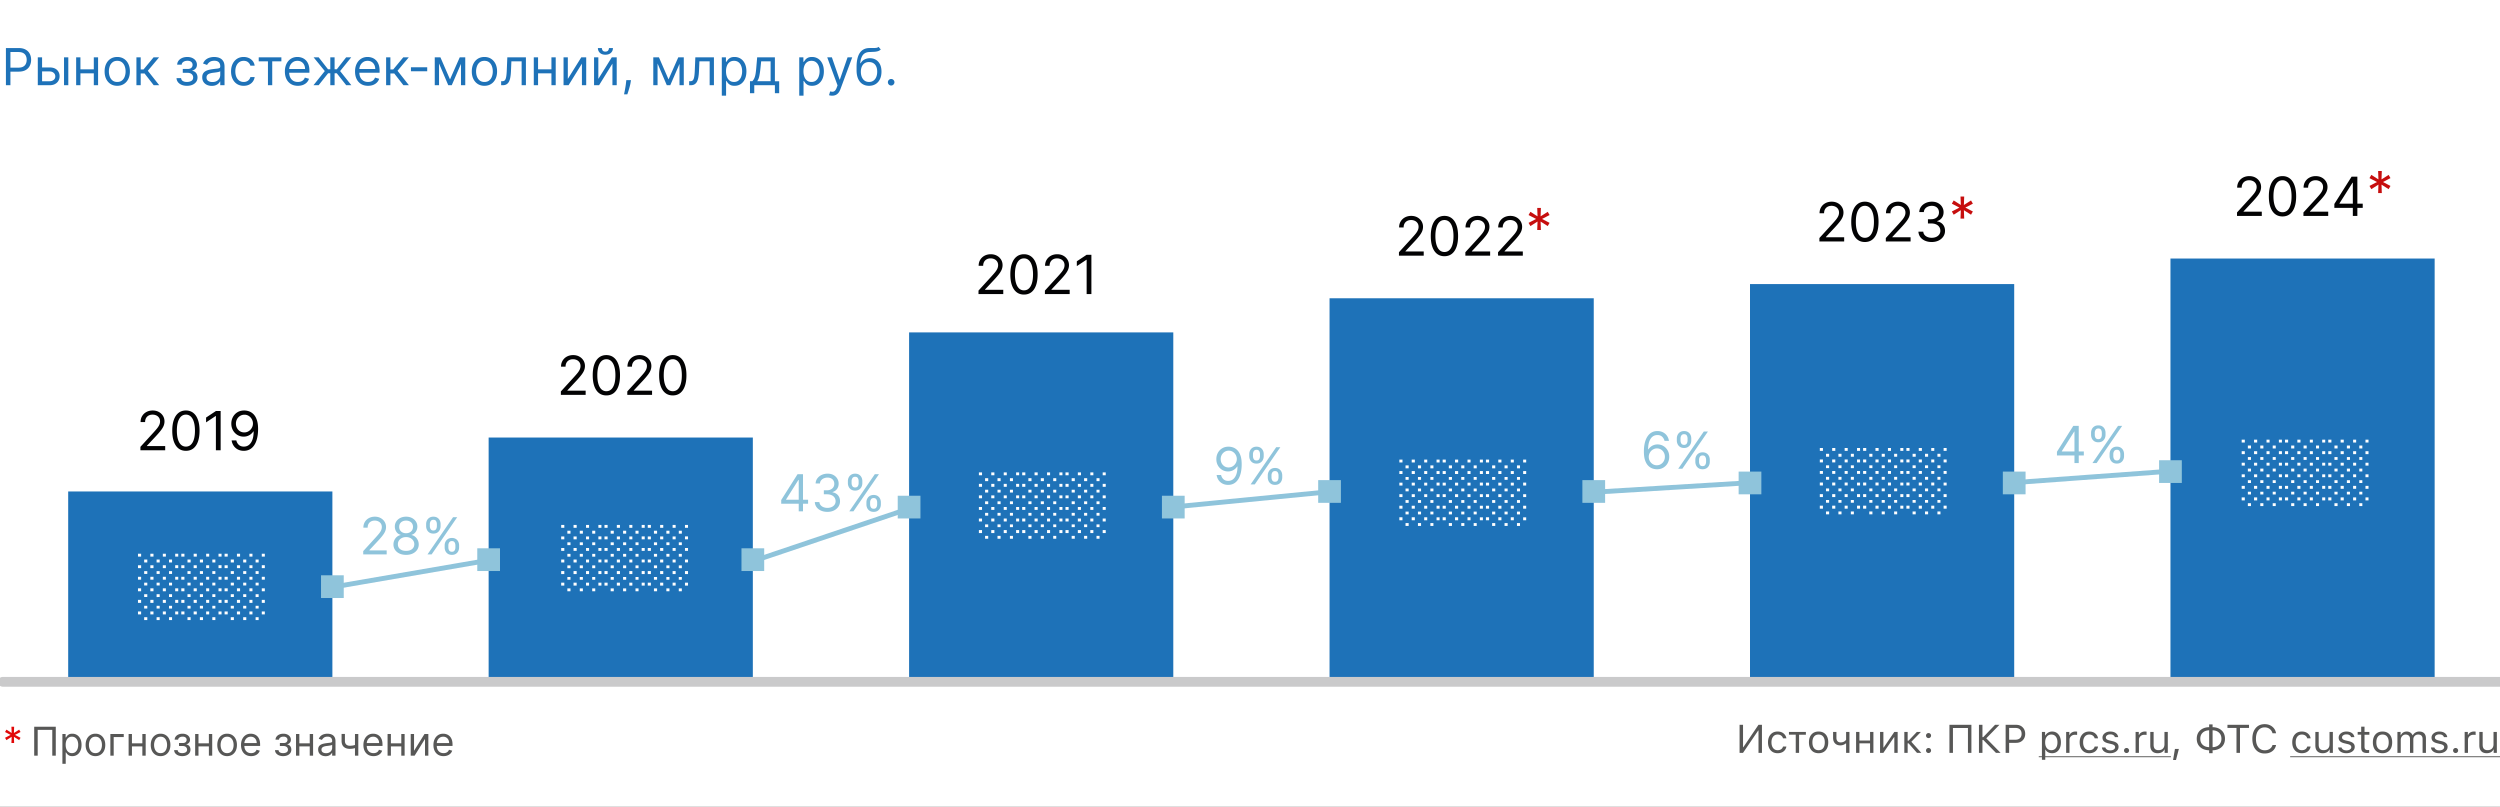 <svg xmlns="http://www.w3.org/2000/svg" fill="none" viewBox="0 0 880 284"><rect x="0" y="0" width="880" height="284" fill="#333333" stroke="none"/><g clip-path="url(#clip0_94_4635)"><path fill="#fff" d="M0 0h880v284H0z"/><path fill="#1E72B8" d="M313.689 30.102c-.315 0-.586-.113-.812-.338a1.106 1.106 0 0 1-.338-.812c0-.316.112-.586.338-.812.226-.226.497-.339.812-.339.315 0 .586.113.812.339.226.226.339.496.339.812 0 .208-.054.4-.16.575a1.191 1.191 0 0 1-.416.422c-.17.102-.362.153-.575.153zM309.259 16.5l.767.92a2.46 2.46 0 0 1-1.035.608 5.783 5.783 0 0 1-1.33.21c-.494.026-1.044.052-1.649.077-.682.026-1.246.192-1.694.499-.447.307-.792.75-1.035 1.33-.243.579-.399 1.29-.467 2.134h.128c.332-.613.793-1.065 1.381-1.355a4.22 4.22 0 0 1 1.892-.434c.767 0 1.457.179 2.071.537.613.358 1.099.888 1.457 1.591.358.703.537 1.57.537 2.602 0 1.027-.183 1.913-.55 2.659-.362.746-.871 1.32-1.527 1.726-.652.4-1.417.6-2.295.6-.878 0-1.647-.206-2.308-.62-.66-.417-1.174-1.035-1.54-1.853-.367-.823-.55-1.839-.55-3.05v-1.047c0-2.187.371-3.844 1.112-4.974.746-1.129 1.867-1.713 3.363-1.75.528-.018.999-.022 1.412-.014.414.009.774-.01 1.081-.057.306-.047.566-.16.779-.339zm-3.349 12.35c.592 0 1.102-.15 1.528-.448.43-.298.76-.718.99-1.26.231-.545.346-1.186.346-1.923 0-.716-.118-1.326-.352-1.828-.23-.503-.56-.887-.991-1.15-.43-.265-.946-.397-1.547-.397a2.98 2.98 0 0 0-1.182.223c-.35.15-.648.37-.895.659-.247.29-.439.643-.575 1.06a4.998 4.998 0 0 0-.211 1.433c0 1.1.258 1.98.773 2.64.516.66 1.221.99 2.116.99zM292.924 33.682c-.255 0-.483-.022-.684-.064a1.802 1.802 0 0 1-.415-.115l.383-1.33c.367.094.691.128.972.103.281-.026.531-.152.748-.378.222-.221.424-.581.607-1.08l.281-.767-3.63-9.87h1.636l2.71 7.825h.103l2.71-7.824h1.636l-4.167 11.25c-.188.507-.42.927-.697 1.26a2.614 2.614 0 0 1-.965.747 2.981 2.981 0 0 1-1.228.243zM281.336 33.682v-13.5h1.457v1.56h.179c.111-.171.264-.388.46-.652.201-.269.486-.508.857-.716.375-.213.882-.32 1.521-.32.827 0 1.556.207 2.186.62.631.413 1.123 1 1.477 1.758.353.758.53 1.653.53 2.684 0 1.04-.177 1.942-.53 2.704-.354.759-.844 1.347-1.47 1.764-.627.414-1.349.62-2.167.62-.631 0-1.136-.104-1.515-.313-.379-.213-.671-.453-.876-.722a9.927 9.927 0 0 1-.473-.678h-.128v5.19h-1.508zm1.483-8.591c0 .741.108 1.395.326 1.962.217.563.534 1.004.952 1.323.418.316.929.473 1.534.473.631 0 1.157-.166 1.579-.498.426-.337.746-.788.959-1.355a5.325 5.325 0 0 0 .326-1.905c0-.69-.107-1.313-.32-1.867-.209-.558-.526-.999-.952-1.323-.422-.328-.953-.492-1.592-.492-.613 0-1.129.156-1.547.467-.417.306-.733.737-.946 1.29-.213.55-.319 1.192-.319 1.925zM263.992 32.813v-4.22h.819c.2-.208.372-.434.517-.677.145-.243.271-.53.377-.863.111-.336.205-.745.282-1.227.076-.486.145-1.072.204-1.758l.333-3.886h6.238v8.412h1.509v4.218h-1.509V30h-7.261v2.813h-1.509zm2.532-4.22h4.73v-7.005h-3.324l-.256 2.48a27.502 27.502 0 0 1-.396 2.691c-.158.767-.409 1.379-.754 1.835zM254.072 33.682v-13.5h1.457v1.56h.179c.111-.171.265-.388.461-.652.2-.269.485-.508.856-.716.375-.213.882-.32 1.521-.32.827 0 1.556.207 2.187.62.63.413 1.122 1 1.476 1.758.354.758.531 1.653.531 2.684 0 1.04-.177 1.942-.531 2.704-.354.759-.844 1.347-1.47 1.764-.626.414-1.349.62-2.167.62-.631 0-1.136-.104-1.515-.313-.379-.213-.671-.453-.876-.722a9.927 9.927 0 0 1-.473-.678h-.127v5.19h-1.509zm1.483-8.591c0 .741.109 1.395.326 1.962.217.563.535 1.004.952 1.323.418.316.929.473 1.534.473.631 0 1.157-.166 1.579-.498.426-.337.746-.788.959-1.355a5.325 5.325 0 0 0 .326-1.905c0-.69-.106-1.313-.319-1.867-.209-.558-.527-.999-.953-1.323-.422-.328-.952-.492-1.592-.492-.613 0-1.129.156-1.546.467-.418.306-.733.737-.946 1.29-.213.55-.32 1.192-.32 1.925zM242.585 30v-1.406h.358c.294 0 .539-.058.735-.173.197-.12.354-.326.473-.62.124-.298.218-.711.282-1.24.068-.533.117-1.21.147-2.033l.179-4.346h6.545V30h-1.508v-8.412h-3.605l-.154 3.503a15.841 15.841 0 0 1-.217 2.128c-.107.61-.271 1.121-.492 1.535-.218.413-.507.724-.87.933-.362.209-.816.313-1.361.313h-.512zM235.324 27.955l3.426-7.773h1.432L235.938 30h-1.227l-4.168-9.818h1.406l3.375 7.773zm-3.861-7.773V30h-1.508v-9.818h1.508zM239.185 30v-9.818h1.508V30h-1.508zM222.097 28.21l-.102.69a13.854 13.854 0 0 1-.332 1.56 29.256 29.256 0 0 1-.454 1.566c-.158.49-.288.88-.39 1.17h-1.151l.218-1.08c.089-.448.179-.948.268-1.502.094-.55.171-1.113.23-1.688l.077-.716h1.636zM210.616 27.776l4.73-7.594h1.738V30h-1.508v-7.594L210.871 30h-1.764v-9.818h1.509v7.594zm3.733-10.867h1.406c0 .69-.239 1.255-.716 1.694-.477.439-1.125.658-1.943.658-.806 0-1.447-.22-1.924-.658-.473-.439-.71-1.004-.71-1.694h1.407c0 .332.091.624.274.876.188.251.505.377.953.377.447 0 .767-.126.959-.377.196-.252.294-.544.294-.876zM199.875 27.776l4.731-7.594h1.738V30h-1.508v-7.594L200.131 30h-1.764v-9.818h1.508v7.594zM194.461 24.4v1.407h-5.42V24.4h5.42zm-5.062-4.218V30h-1.509v-9.818h1.509zm6.213 0V30h-1.509v-9.818h1.509zM176.404 30v-1.406h.358c.294 0 .539-.058.735-.173.196-.12.354-.326.473-.62.123-.298.217-.711.281-1.24.068-.533.117-1.21.147-2.033l.179-4.346h6.546V30h-1.509v-8.412h-3.605l-.153 3.503a15.994 15.994 0 0 1-.218 2.128c-.106.61-.27 1.121-.492 1.535a2.252 2.252 0 0 1-.869.933c-.363.209-.816.313-1.362.313h-.511zM170.522 30.205c-.887 0-1.664-.211-2.333-.633-.665-.422-1.185-1.012-1.56-1.77-.371-.76-.556-1.646-.556-2.66 0-1.023.185-1.915.556-2.678.375-.763.895-1.355 1.56-1.777.669-.422 1.446-.633 2.333-.633.886 0 1.662.21 2.326.633.669.422 1.189 1.014 1.56 1.777.375.763.562 1.655.562 2.678 0 1.014-.187 1.9-.562 2.66-.371.758-.891 1.348-1.56 1.77-.664.422-1.44.633-2.326.633zm0-1.356c.673 0 1.227-.172 1.662-.517.434-.346.756-.8.965-1.362a5.208 5.208 0 0 0 .313-1.828c0-.656-.104-1.268-.313-1.834a3.099 3.099 0 0 0-.965-1.375c-.435-.35-.989-.524-1.662-.524-.674 0-1.228.175-1.662.524-.435.35-.757.808-.966 1.375a5.285 5.285 0 0 0-.313 1.834c0 .656.105 1.266.313 1.828.209.563.531 1.017.966 1.362.434.345.988.517 1.662.517zM158.402 27.955l3.426-7.773h1.432L159.016 30h-1.227l-4.168-9.818h1.406l3.375 7.773zm-3.861-7.773V30h-1.508v-9.818h1.508zM162.263 30v-9.818h1.509V30h-1.509zM150.379 23.685v1.406h-5.728v-1.406h5.728zM135.912 30v-9.818h1.508v4.27h.998l3.528-4.27h1.943l-3.963 4.73L143.94 30h-1.943l-3.221-4.142h-1.356V30h-1.508zM129.552 30.205c-.946 0-1.762-.21-2.448-.627a4.205 4.205 0 0 1-1.579-1.764c-.367-.759-.55-1.64-.55-2.646s.183-1.892.55-2.66c.371-.77.886-1.372 1.547-1.802.664-.435 1.44-.652 2.326-.652.512 0 1.017.085 1.515.256.499.17.953.447 1.362.83.409.38.735.883.978 1.51.243.626.364 1.397.364 2.313v.64h-7.568v-1.305h6.034c0-.554-.111-1.048-.332-1.483a2.51 2.51 0 0 0-.934-1.029c-.4-.251-.873-.377-1.419-.377-.6 0-1.12.15-1.559.448a2.947 2.947 0 0 0-1.004 1.15c-.234.473-.351.98-.351 1.521v.87c0 .741.127 1.37.383 1.885.26.512.62.902 1.08 1.17.461.264.995.396 1.605.396.396 0 .754-.055 1.074-.166.324-.115.603-.285.837-.511.234-.23.416-.516.543-.857l1.458.41a3.23 3.23 0 0 1-.774 1.303c-.362.371-.809.66-1.342.87-.533.204-1.131.307-1.796.307zM110.337 30l3.989-4.986-3.937-4.832h1.789l3.273 4.193h.818v-4.193h1.509v4.193h.792l3.273-4.193h1.79l-3.912 4.832L123.684 30h-1.815l-3.324-4.219h-.767V30h-1.509v-4.219h-.767L112.153 30h-1.816zM104.855 30.205c-.946 0-1.763-.21-2.449-.627a4.203 4.203 0 0 1-1.578-1.764c-.367-.759-.55-1.64-.55-2.646s.183-1.892.55-2.66c.37-.77.886-1.372 1.546-1.802.665-.435 1.441-.652 2.327-.652.511 0 1.016.085 1.515.256.499.17.952.447 1.362.83.409.38.735.883.978 1.51.242.626.364 1.397.364 2.313v.64h-7.568v-1.305h6.034c0-.554-.111-1.048-.333-1.483a2.502 2.502 0 0 0-.933-1.029c-.4-.251-.873-.377-1.419-.377-.601 0-1.121.15-1.56.448a2.945 2.945 0 0 0-1.003 1.15c-.234.473-.352.98-.352 1.521v.87c0 .741.128 1.37.384 1.885.26.512.62.902 1.08 1.17.46.264.995.396 1.605.396.396 0 .754-.055 1.073-.166.324-.115.603-.285.838-.511.234-.23.415-.516.543-.857l1.457.41a3.228 3.228 0 0 1-.773 1.303c-.362.371-.81.66-1.342.87-.533.204-1.132.307-1.796.307zM91.07 21.588v-1.406h7.977v1.406h-3.221V30h-1.509v-8.412H91.07zM85.778 30.205c-.921 0-1.714-.218-2.378-.652-.665-.435-1.177-1.034-1.535-1.797-.357-.762-.536-1.634-.536-2.614 0-.997.183-1.877.55-2.64.37-.767.886-1.366 1.546-1.796.665-.435 1.44-.652 2.327-.652.69 0 1.312.128 1.866.384a3.574 3.574 0 0 1 1.362 1.073c.354.46.573.998.658 1.611H88.13c-.115-.447-.371-.844-.767-1.189-.392-.35-.92-.524-1.585-.524-.589 0-1.104.154-1.547.46-.44.303-.782.731-1.03 1.285-.242.55-.364 1.195-.364 1.937 0 .758.12 1.419.358 1.982.243.562.584.999 1.023 1.31.443.31.963.466 1.56.466.391 0 .747-.068 1.067-.204.32-.136.59-.332.812-.588.221-.256.379-.563.473-.92h1.508a3.496 3.496 0 0 1-.633 1.565c-.332.46-.773.827-1.323 1.1-.545.268-1.18.403-1.904.403zM74.535 30.23a3.99 3.99 0 0 1-1.693-.351 2.907 2.907 0 0 1-1.209-1.03c-.298-.451-.447-.997-.447-1.636 0-.562.11-1.018.332-1.368.222-.354.518-.63.889-.83.37-.201.78-.35 1.227-.448.452-.102.906-.183 1.362-.243.596-.077 1.08-.134 1.45-.173.376-.042.648-.113.819-.21.175-.099.262-.27.262-.512v-.051c0-.63-.173-1.12-.518-1.47-.34-.35-.859-.524-1.553-.524-.72 0-1.285.157-1.694.473-.41.315-.697.652-.863 1.01l-1.432-.512c.256-.596.597-1.061 1.023-1.393.43-.337.9-.571 1.406-.703a5.84 5.84 0 0 1 1.509-.205c.315 0 .677.038 1.086.115.414.072.812.224 1.196.454.388.23.71.577.965 1.042.256.464.383 1.086.383 1.866V30h-1.508v-1.33h-.077a2.655 2.655 0 0 1-.511.684c-.239.243-.556.45-.952.62-.397.17-.88.256-1.451.256zm.23-1.355c.597 0 1.1-.117 1.51-.352a2.392 2.392 0 0 0 1.252-2.077v-1.38c-.064.076-.205.146-.422.21-.213.06-.46.113-.741.16a33.343 33.343 0 0 1-1.445.192 5.77 5.77 0 0 0-1.1.25c-.336.11-.609.278-.818.504-.204.222-.306.524-.306.908 0 .524.193.92.581 1.189.392.264.889.396 1.49.396zM62.138 27.494h1.611c.034.444.234.78.6 1.01.372.23.853.345 1.445.345.606 0 1.123-.123 1.554-.37.43-.252.645-.656.645-1.215 0-.328-.08-.613-.243-.856a1.599 1.599 0 0 0-.683-.576c-.295-.136-.642-.204-1.042-.204h-1.688v-1.355h1.688c.6 0 1.044-.137 1.33-.41.289-.272.434-.613.434-1.022 0-.439-.156-.79-.467-1.055-.31-.268-.752-.402-1.323-.402-.575 0-1.055.13-1.438.39-.384.255-.586.585-.608.99h-1.585c.017-.528.18-.995.486-1.4.307-.409.724-.728 1.253-.959.528-.234 1.133-.351 1.815-.351.69 0 1.29.121 1.796.364.512.239.906.565 1.183.978.281.41.422.874.422 1.394 0 .554-.156 1.001-.467 1.342-.31.341-.7.584-1.17.729v.102c.371.026.693.145.966.358.277.209.492.484.645.825.154.336.23.71.23 1.118 0 .597-.16 1.117-.479 1.56-.32.439-.758.78-1.317 1.023-.558.238-1.195.358-1.911.358-.695 0-1.317-.113-1.866-.34-.55-.23-.987-.547-1.31-.952a2.367 2.367 0 0 1-.506-1.419zM48.021 30v-9.818h1.509v4.27h.997l3.528-4.27H56l-3.964 4.73L56.05 30h-1.944l-3.221-4.142H49.53V30H48.02zM41.27 30.205c-.887 0-1.664-.211-2.333-.633-.665-.422-1.185-1.012-1.56-1.77-.37-.76-.556-1.646-.556-2.66 0-1.023.185-1.915.556-2.678.375-.763.895-1.355 1.56-1.777.669-.422 1.446-.633 2.333-.633.886 0 1.662.21 2.326.633.67.422 1.19 1.014 1.56 1.777.375.763.563 1.655.563 2.678 0 1.014-.188 1.9-.563 2.66-.37.758-.89 1.348-1.56 1.77-.664.422-1.44.633-2.326.633zm0-1.356c.673 0 1.227-.172 1.662-.517.434-.346.756-.8.965-1.362a5.213 5.213 0 0 0 .313-1.828c0-.656-.104-1.268-.313-1.834a3.092 3.092 0 0 0-.965-1.375c-.435-.35-.989-.524-1.662-.524-.674 0-1.228.175-1.662.524-.435.35-.757.808-.965 1.375a5.266 5.266 0 0 0-.314 1.834c0 .656.105 1.266.313 1.828.21.563.531 1.017.966 1.362.434.345.988.517 1.662.517zM33.376 24.4v1.407h-5.421V24.4h5.42zm-5.063-4.218V30h-1.509v-9.818h1.509zm6.213 0V30h-1.509v-9.818h1.509zM14.608 23.736h2.813c1.15 0 2.03.292 2.64.875.61.584.914 1.324.914 2.219 0 .588-.137 1.122-.41 1.604-.272.477-.673.859-1.2 1.144-.53.281-1.177.422-1.944.422h-4.117v-9.818h1.509v8.412h2.608c.596 0 1.087-.158 1.47-.473.384-.316.575-.72.575-1.215 0-.52-.191-.944-.575-1.272-.383-.328-.873-.492-1.47-.492h-2.813v-1.406zM22.535 30v-9.818h1.508V30h-1.508zM2.083 30V16.91h4.424c1.027 0 1.866.184 2.518.555.656.367 1.142.863 1.457 1.49.316.626.473 1.325.473 2.096 0 .771-.157 1.472-.473 2.103-.31.63-.792 1.134-1.444 1.509-.652.37-1.487.556-2.506.556h-3.17v-1.407H6.48c.703 0 1.268-.121 1.694-.364.426-.243.735-.57.927-.984.196-.418.294-.889.294-1.413s-.098-.993-.294-1.406a2.098 2.098 0 0 0-.934-.972c-.43-.238-1-.358-1.713-.358H3.668V30H2.083z"/><path fill="#575756" d="M717.646 266.196h46.526v.342h-46.526v-.342zM806.131 266.196H880v.342h-73.869v-.342zM878.893 257.631V265h-1.122v-1.155h-.109c-.182.41-.478.727-.889.95-.41.223-.897.335-1.462.335-.825 0-1.463-.237-1.915-.711-.446-.474-.669-1.146-.669-2.017v-4.771h1.175v4.484c0 .661.142 1.151.424 1.47.287.314.725.472 1.313.472.651 0 1.16-.183 1.524-.547.369-.365.554-.871.554-1.518v-4.361h1.176zM867.559 265v-7.369h1.121v1.094h.109c.109-.36.356-.654.738-.882a2.503 2.503 0 0 1 1.306-.342c.223 0 .419.011.588.034v1.176c-.16-.046-.41-.068-.752-.068-.561 0-1.023.168-1.388.505-.364.338-.547.766-.547 1.286V265h-1.175zM864.373 265.068a.873.873 0 0 1-.629-.259.874.874 0 0 1-.26-.629c0-.246.087-.456.26-.629a.874.874 0 0 1 .629-.26c.246 0 .456.087.629.26.173.173.26.383.26.629a.874.874 0 0 1-.26.629.857.857 0 0 1-.629.259zM855.903 259.647c0-.61.262-1.121.786-1.531.525-.41 1.179-.615 1.962-.615.771 0 1.406.178 1.908.533.501.356.79.836.868 1.443h-1.162a1.178 1.178 0 0 0-.547-.711c-.278-.178-.636-.267-1.073-.267-.443 0-.814.103-1.115.308-.296.205-.444.469-.444.793 0 .25.102.46.308.629.209.164.533.298.97.403l1.135.273c.702.169 1.219.413 1.552.732.337.319.506.74.506 1.264 0 .652-.281 1.188-.841 1.607-.561.415-1.265.622-2.112.622-.821 0-1.493-.182-2.017-.547-.524-.365-.818-.852-.882-1.463h1.21c.1.319.299.57.595.752.296.178.674.267 1.135.267.496 0 .904-.107 1.223-.322.319-.214.479-.49.479-.827 0-.501-.39-.847-1.169-1.039l-1.265-.307c-.697-.169-1.208-.411-1.531-.725-.319-.319-.479-.743-.479-1.272zM843.893 265v-7.369h1.121v1.162h.109a1.98 1.98 0 0 1 .786-.95c.356-.228.779-.342 1.272-.342.483 0 .897.116 1.244.349.351.232.615.546.793.943h.109c.201-.397.501-.711.902-.943a2.65 2.65 0 0 1 1.354-.349c.752 0 1.331.21 1.736.629.406.415.609 1.007.609 1.777V265h-1.176v-4.819c0-1.08-.517-1.62-1.552-1.62-.501 0-.911.164-1.23.492a1.669 1.669 0 0 0-.479 1.21V265h-1.176v-5.004c0-.437-.141-.786-.423-1.046-.278-.26-.65-.389-1.115-.389-.478 0-.884.182-1.216.546-.329.365-.493.807-.493 1.327V265h-1.175zM837.036 263.353c.378.478.916.717 1.613.717.698 0 1.235-.239 1.614-.717.378-.484.567-1.163.567-2.038 0-.875-.189-1.551-.567-2.03-.379-.483-.916-.724-1.614-.724-.697 0-1.235.241-1.613.724-.378.479-.567 1.155-.567 2.03 0 .875.189 1.554.567 2.038zm4.095.758c-.606.679-1.433 1.019-2.482 1.019-1.048 0-1.877-.34-2.488-1.019-.606-.683-.909-1.615-.909-2.796 0-1.184.303-2.116.909-2.795.606-.68 1.436-1.019 2.488-1.019 1.053 0 1.883.339 2.489 1.019.606.679.909 1.611.909 2.795 0 1.181-.305 2.113-.916 2.796zM831.137 255.792h1.175v1.839h1.709v.984h-1.709v4.17c0 .433.087.748.26.944.173.195.451.293.834.293.16 0 .337-.009.533-.027v.991a3.943 3.943 0 0 1-.676.069c-.761 0-1.306-.153-1.634-.458-.328-.306-.492-.809-.492-1.511v-4.471h-1.238v-.984h1.238v-1.839zM823.214 259.647c0-.61.262-1.121.786-1.531.524-.41 1.178-.615 1.962-.615.77 0 1.406.178 1.907.533.501.356.791.836.868 1.443h-1.162a1.174 1.174 0 0 0-.547-.711c-.278-.178-.635-.267-1.073-.267-.442 0-.813.103-1.114.308-.296.205-.445.469-.445.793 0 .25.103.46.308.629.21.164.533.298.971.403l1.135.273c.701.169 1.219.413 1.551.732.338.319.506.74.506 1.264 0 .652-.28 1.188-.841 1.607-.56.415-1.264.622-2.112.622-.82 0-1.492-.182-2.017-.547-.524-.365-.818-.852-.881-1.463h1.21c.1.319.298.57.594.752.297.178.675.267 1.135.267.497 0 .905-.107 1.224-.322.319-.214.478-.49.478-.827 0-.501-.389-.847-1.169-1.039l-1.264-.307c-.698-.169-1.208-.411-1.532-.725-.319-.319-.478-.743-.478-1.272zM821.17 257.631V265h-1.121v-1.155h-.11a1.97 1.97 0 0 1-.888.95c-.41.223-.898.335-1.463.335-.825 0-1.463-.237-1.914-.711-.447-.474-.67-1.146-.67-2.017v-4.771h1.176v4.484c0 .661.141 1.151.424 1.47.287.314.724.472 1.312.472.652 0 1.16-.183 1.524-.547.37-.365.554-.871.554-1.518v-4.361h1.176zM813.336 259.887h-1.19a1.67 1.67 0 0 0-.649-.95c-.328-.251-.745-.376-1.251-.376-.661 0-1.187.246-1.579.738-.387.492-.581 1.155-.581 1.989 0 .848.196 1.524.588 2.03.392.502.916.752 1.572.752.497 0 .909-.111 1.237-.335.333-.223.554-.542.663-.957h1.19a2.632 2.632 0 0 1-.978 1.702c-.542.433-1.244.65-2.105.65-1.035 0-1.857-.346-2.468-1.039-.611-.697-.916-1.632-.916-2.803 0-1.148.305-2.067.916-2.755.611-.688 1.431-1.032 2.461-1.032.861 0 1.563.226 2.106.677.546.451.875 1.021.984 1.709zM797.183 265.232c-1.34 0-2.402-.462-3.186-1.387-.779-.925-1.169-2.183-1.169-3.774 0-1.59.39-2.848 1.169-3.773.779-.93 1.839-1.395 3.179-1.395 1.039 0 1.928.297 2.666.889.738.592 1.18 1.365 1.326 2.317h-1.251c-.164-.638-.492-1.141-.984-1.51-.493-.374-1.078-.561-1.757-.561-.948 0-1.7.362-2.256 1.087-.552.725-.827 1.707-.827 2.946 0 1.24.278 2.222.834 2.947.556.72 1.308 1.08 2.256 1.08.688 0 1.276-.164 1.763-.493.492-.332.816-.783.971-1.353h1.251c-.164.907-.608 1.631-1.333 2.174-.72.538-1.604.806-2.652.806zM788.474 265h-1.231v-8.757h-3.179v-1.107h7.588v1.107h-3.178V265zM777.618 263.004v-5.941c-.952.037-1.711.319-2.276.848-.561.524-.841 1.231-.841 2.119 0 .889.278 1.6.834 2.133.561.529 1.322.809 2.283.841zm3.486-.841c.561-.529.841-1.237.841-2.126 0-.889-.28-1.597-.841-2.126-.555-.533-1.312-.816-2.269-.848v5.941c.952-.037 1.709-.317 2.269-.841zm-3.486 1.941c-1.321-.031-2.379-.41-3.172-1.134-.793-.729-1.189-1.709-1.189-2.94 0-1.23.396-2.205 1.189-2.926.798-.724 1.855-1.105 3.172-1.141v-.964h1.217v.964c1.322.032 2.377.412 3.165 1.141.793.725 1.189 1.703 1.189 2.933 0 1.231-.398 2.208-1.196 2.933-.793.72-1.846 1.098-3.158 1.134v1.033h-1.217v-1.033zM765.949 267.509h-1.025l.656-3.89h1.381l-1.012 3.89zM763.064 257.631V265h-1.121v-1.155h-.109c-.182.41-.479.727-.889.95-.41.223-.897.335-1.463.335-.824 0-1.462-.237-1.914-.711-.446-.474-.67-1.146-.67-2.017v-4.771h1.176v4.484c0 .661.141 1.151.424 1.47.287.314.725.472 1.313.472.651 0 1.159-.183 1.524-.547.369-.365.554-.871.554-1.518v-4.361h1.175zM751.73 265v-7.369h1.122v1.094h.109c.109-.36.355-.654.738-.882a2.503 2.503 0 0 1 1.306-.342c.223 0 .419.011.588.034v1.176c-.16-.046-.41-.068-.752-.068-.561 0-1.023.168-1.388.505-.364.338-.547.766-.547 1.286V265h-1.176zM748.545 265.068a.871.871 0 0 1-.629-.259.874.874 0 0 1-.26-.629c0-.246.087-.456.26-.629a.872.872 0 0 1 .629-.26c.246 0 .456.087.629.26.173.173.26.383.26.629a.874.874 0 0 1-.26.629.857.857 0 0 1-.629.259zM740.075 259.647c0-.61.262-1.121.786-1.531.524-.41 1.178-.615 1.962-.615.77 0 1.406.178 1.907.533.502.356.791.836.869 1.443h-1.162a1.182 1.182 0 0 0-.547-.711c-.278-.178-.636-.267-1.074-.267-.442 0-.813.103-1.114.308-.296.205-.444.469-.444.793 0 .25.102.46.307.629.21.164.534.298.971.403l1.135.273c.702.169 1.219.413 1.552.732.337.319.506.74.506 1.264 0 .652-.281 1.188-.841 1.607-.561.415-1.265.622-2.113.622-.82 0-1.492-.182-2.016-.547-.524-.365-.818-.852-.882-1.463h1.21c.1.319.298.57.595.752.296.178.674.267 1.134.267.497 0 .905-.107 1.224-.322.319-.214.479-.49.479-.827 0-.501-.39-.847-1.169-1.039l-1.265-.307c-.697-.169-1.208-.411-1.531-.725-.319-.319-.479-.743-.479-1.272zM738.51 259.887h-1.19a1.67 1.67 0 0 0-.649-.95c-.328-.251-.745-.376-1.251-.376-.661 0-1.187.246-1.579.738-.388.492-.581 1.155-.581 1.989 0 .848.196 1.524.588 2.03.392.502.916.752 1.572.752.497 0 .909-.111 1.237-.335.333-.223.554-.542.663-.957h1.19a2.636 2.636 0 0 1-.978 1.702c-.542.433-1.244.65-2.105.65-1.035 0-1.857-.346-2.468-1.039-.611-.697-.916-1.632-.916-2.803 0-1.148.305-2.067.916-2.755.611-.688 1.431-1.032 2.461-1.032.861 0 1.563.226 2.105.677.547.451.875 1.021.985 1.709zM727.285 265v-7.369h1.121v1.094h.11c.109-.36.355-.654.738-.882a2.503 2.503 0 0 1 1.306-.342c.223 0 .419.011.587.034v1.176c-.159-.046-.41-.068-.751-.068-.561 0-1.024.168-1.388.505-.365.338-.547.766-.547 1.286V265h-1.176z"/><path fill="#575756" d="M722.343 257.501c.939 0 1.688.346 2.249 1.039.565.693.847 1.618.847 2.775 0 1.153-.282 2.079-.847 2.776-.565.693-1.315 1.039-2.249 1.039-.524 0-.989-.107-1.395-.321a2.131 2.131 0 0 1-.909-.916h-.109v3.568h-1.176v-9.83h1.121v1.23h.109c.237-.423.563-.756.978-.998a2.72 2.72 0 0 1 1.381-.362zm-.281 6.569c.675 0 1.204-.244 1.586-.731.383-.488.575-1.162.575-2.024 0-.861-.192-1.535-.575-2.023-.378-.488-.904-.731-1.579-.731-.665 0-1.194.248-1.586.745-.392.492-.587 1.162-.587 2.009 0 .844.193 1.513.581 2.01.391.497.92.745 1.585.745zM705.984 255.136h3.726c.934 0 1.693.298 2.276.895.588.593.882 1.358.882 2.297 0 .921-.298 1.677-.895 2.27-.593.588-1.352.881-2.277.881h-2.481V265h-1.231v-9.864zm1.231 1.093v4.157h2.174c.701 0 1.246-.18 1.633-.54.388-.36.582-.866.582-1.518 0-.679-.192-1.198-.575-1.558-.378-.36-.925-.541-1.64-.541h-2.174zM697.822 259.47h.287l4.143-4.334h1.545l-4.628 4.751 5.024 5.113h-1.627l-4.457-4.546h-.287V265h-1.23v-9.864h1.23v4.334zM693.933 265h-1.217v-8.743h-5.278V265h-1.237v-9.864h7.732V265zM678.846 265.068a.871.871 0 0 1-.629-.259.874.874 0 0 1-.26-.629c0-.246.087-.456.26-.629a.872.872 0 0 1 .629-.26.86.86 0 0 1 .629.26.857.857 0 0 1 .259.629.873.873 0 0 1-.259.629.858.858 0 0 1-.629.259zm0-5.256a.872.872 0 0 1-.629-.26.874.874 0 0 1-.26-.629c0-.246.087-.456.26-.629a.872.872 0 0 1 .629-.26.86.86 0 0 1 .629.26.857.857 0 0 1 .259.629.873.873 0 0 1-.259.629.86.86 0 0 1-.629.26zM671.497 260.714h.321l2.919-3.083h1.429l-3.377 3.473 3.507 3.896h-1.525l-2.953-3.356h-.321V265h-1.176v-7.369h1.176v3.083zM662.952 265h-1.176v-7.369h1.176v5.496h.11l3.739-5.496h1.176V265h-1.176v-5.496h-.11L662.952 265zM653.341 265v-7.369h1.176v3.049h3.746v-3.049h1.175V265h-1.175v-3.336h-3.746V265h-1.176zM651.003 265h-1.176v-3.322h-.109a2.934 2.934 0 0 1-1.928.697c-.797 0-1.422-.239-1.873-.718-.447-.483-.67-1.123-.67-1.921v-2.105h1.176v2.105c0 .493.127.882.383 1.169.255.283.613.424 1.073.424.273 0 .529-.034.766-.102.241-.069.439-.158.594-.267.155-.114.276-.214.363-.301.091-.086.166-.173.225-.26v-2.768h1.176V265zM638.534 263.353c.378.478.916.717 1.613.717.698 0 1.235-.239 1.614-.717.378-.484.567-1.163.567-2.038 0-.875-.189-1.551-.567-2.03-.379-.483-.916-.724-1.614-.724-.697 0-1.235.241-1.613.724-.378.479-.567 1.155-.567 2.03 0 .875.189 1.554.567 2.038zm4.095.758c-.606.679-1.433 1.019-2.482 1.019-1.048 0-1.877-.34-2.488-1.019-.606-.683-.909-1.615-.909-2.796 0-1.184.303-2.116.909-2.795.606-.68 1.436-1.019 2.488-1.019 1.053 0 1.883.339 2.489 1.019.606.679.909 1.611.909 2.795 0 1.181-.305 2.113-.916 2.796zM635.67 257.631v.984h-2.393V265h-1.175v-6.385h-2.393v-.984h5.961zM628.807 259.887h-1.19a1.675 1.675 0 0 0-.649-.95c-.328-.251-.745-.376-1.251-.376-.661 0-1.187.246-1.579.738-.388.492-.581 1.155-.581 1.989 0 .848.196 1.524.588 2.03.391.502.916.752 1.572.752.497 0 .909-.111 1.237-.335.333-.223.554-.542.663-.957h1.19a2.64 2.64 0 0 1-.978 1.702c-.542.433-1.244.65-2.105.65-1.035 0-1.857-.346-2.468-1.039-.611-.697-.916-1.632-.916-2.803 0-1.148.305-2.067.916-2.755.611-.688 1.431-1.032 2.461-1.032.861 0 1.563.226 2.105.677.547.451.875 1.021.985 1.709zM618.99 265v-7.848h-.109L613.549 265h-1.217v-9.864h1.217v7.875h.109l5.332-7.875h1.217V265h-1.217z"/><path fill="#020203" d="M86.04 144.493a4.925 4.925 0 0 1 1.7.324c.568.211 1.085.562 1.553 1.052.467.486.843 1.15 1.126 1.991.284.841.426 1.896.426 3.164 0 1.228-.117 2.319-.351 3.273-.23.949-.563 1.749-.999 2.402-.432.652-.958 1.147-1.579 1.484-.616.337-1.313.506-2.091.506-.774 0-1.464-.153-2.072-.459a4.062 4.062 0 0 1-1.484-1.289 4.484 4.484 0 0 1-.736-1.923h1.647c.148.635.443 1.159.884 1.573.445.409 1.032.614 1.76.614 1.067 0 1.908-.466 2.524-1.397.62-.931.931-2.247.931-3.947h-.108a4.223 4.223 0 0 1-.897.978c-.347.275-.731.486-1.154.634a4.03 4.03 0 0 1-1.35.223 4.203 4.203 0 0 1-2.179-.587 4.457 4.457 0 0 1-1.578-1.626c-.392-.693-.588-1.484-.588-2.375 0-.846.19-1.619.567-2.321a4.383 4.383 0 0 1 1.606-1.687c.693-.418 1.507-.621 2.443-.607zm0 1.484c-.566 0-1.077.142-1.531.425-.45.279-.807.657-1.073 1.134-.26.472-.391.996-.391 1.572 0 .576.126 1.1.378 1.572.256.468.605.841 1.046 1.12.445.274.95.412 1.518.412.427 0 .825-.084 1.194-.25.369-.171.69-.403.965-.695.279-.297.497-.632.654-1.005.158-.378.236-.772.236-1.181 0-.54-.13-1.046-.391-1.518a3.105 3.105 0 0 0-1.066-1.147 2.755 2.755 0 0 0-1.538-.439zM77.667 144.682V158.5h-1.673v-12.064h-.08l-3.374 2.24v-1.7l3.454-2.294h1.673zM65.441 158.689c-1.016 0-1.882-.277-2.597-.83-.715-.558-1.262-1.365-1.64-2.422-.378-1.062-.566-2.344-.566-3.846 0-1.493.188-2.769.566-3.826.383-1.061.931-1.871 1.646-2.429.72-.562 1.584-.843 2.591-.843 1.008 0 1.87.281 2.585.843.72.558 1.268 1.368 1.646 2.429.382 1.057.573 2.333.573 3.826 0 1.502-.189 2.784-.566 3.846-.378 1.057-.925 1.864-1.64 2.422-.715.553-1.581.83-2.598.83zm0-1.484c1.008 0 1.79-.486 2.348-1.458.558-.971.837-2.357.837-4.156 0-1.197-.128-2.215-.385-3.057-.251-.841-.616-1.482-1.093-1.922a2.413 2.413 0 0 0-1.707-.662c-.998 0-1.779.493-2.34 1.478-.563.981-.844 2.368-.844 4.163 0 1.196.126 2.213.378 3.05.252.836.614 1.473 1.086 1.909.477.436 1.05.655 1.72.655zM49.43 158.5v-1.214l4.562-4.993a31.67 31.67 0 0 0 1.322-1.525c.346-.437.603-.846.77-1.228.17-.387.255-.792.255-1.215 0-.486-.116-.906-.35-1.261a2.278 2.278 0 0 0-.945-.824c-.4-.193-.85-.29-1.35-.29-.53 0-.994.11-1.39.331a2.274 2.274 0 0 0-.91.911c-.212.391-.317.85-.317 1.376h-1.593c0-.809.187-1.52.56-2.132a3.89 3.89 0 0 1 1.525-1.43c.648-.342 1.374-.513 2.18-.513.81 0 1.527.171 2.152.513a3.858 3.858 0 0 1 1.47 1.383c.356.58.534 1.226.534 1.936 0 .509-.092 1.006-.277 1.491-.18.482-.495 1.019-.944 1.613-.446.589-1.064 1.309-1.856 2.159l-3.104 3.32v.108h6.424v1.484H49.43zM236.82 139.189c-1.016 0-1.882-.277-2.597-.83-.716-.558-1.262-1.365-1.64-2.422-.378-1.062-.567-2.344-.567-3.846 0-1.493.189-2.769.567-3.826.382-1.061.931-1.871 1.646-2.429.72-.562 1.584-.843 2.591-.843 1.008 0 1.869.281 2.584.843.72.558 1.269 1.368 1.647 2.429.382 1.057.573 2.333.573 3.826 0 1.502-.189 2.784-.566 3.846-.378 1.057-.925 1.864-1.64 2.422-.715.553-1.581.83-2.598.83zm0-1.484c1.008 0 1.791-.486 2.348-1.458.558-.971.837-2.357.837-4.156 0-1.197-.128-2.215-.385-3.057-.251-.841-.616-1.482-1.093-1.923a2.415 2.415 0 0 0-1.707-.661c-.998 0-1.779.493-2.341 1.478-.562.98-.843 2.368-.843 4.163 0 1.196.126 2.213.378 3.05.251.836.614 1.473 1.086 1.909a2.46 2.46 0 0 0 1.72.655zM220.809 139v-1.214l4.561-4.993c.536-.585.976-1.093 1.323-1.525.346-.437.603-.846.769-1.228.171-.387.256-.792.256-1.215 0-.486-.117-.906-.35-1.261a2.284 2.284 0 0 0-.945-.824c-.4-.193-.85-.29-1.349-.29-.531 0-.995.11-1.39.331a2.27 2.27 0 0 0-.911.911c-.212.391-.317.85-.317 1.376h-1.593c0-.809.187-1.52.56-2.132a3.896 3.896 0 0 1 1.525-1.43c.648-.342 1.374-.513 2.18-.513.809 0 1.527.171 2.152.513a3.866 3.866 0 0 1 1.471 1.383c.355.58.533 1.226.533 1.936a4.15 4.15 0 0 1-.277 1.491c-.18.482-.495 1.019-.944 1.613-.446.589-1.064 1.309-1.856 2.159l-3.104 3.32v.108h6.424V139h-8.718zM213.441 139.189c-1.016 0-1.882-.277-2.597-.83-.715-.558-1.262-1.365-1.64-2.422-.378-1.062-.567-2.344-.567-3.846 0-1.493.189-2.769.567-3.826.383-1.061.931-1.871 1.647-2.429.719-.562 1.583-.843 2.59-.843 1.008 0 1.869.281 2.585.843.719.558 1.268 1.368 1.646 2.429.382 1.057.573 2.333.573 3.826 0 1.502-.189 2.784-.566 3.846-.378 1.057-.925 1.864-1.64 2.422-.715.553-1.581.83-2.598.83zm0-1.484c1.008 0 1.791-.486 2.348-1.458.558-.971.837-2.357.837-4.156 0-1.197-.128-2.215-.385-3.057-.251-.841-.616-1.482-1.093-1.923a2.415 2.415 0 0 0-1.707-.661c-.998 0-1.779.493-2.341 1.478-.562.98-.843 2.368-.843 4.163 0 1.196.126 2.213.378 3.05.252.836.614 1.473 1.086 1.909a2.46 2.46 0 0 0 1.72.655zM197.43 139v-1.214l4.561-4.993c.536-.585.977-1.093 1.323-1.525.346-.437.603-.846.769-1.228.171-.387.257-.792.257-1.215 0-.486-.117-.906-.351-1.261a2.284 2.284 0 0 0-.945-.824c-.4-.193-.85-.29-1.349-.29-.531 0-.994.11-1.39.331a2.27 2.27 0 0 0-.911.911c-.212.391-.317.85-.317 1.376h-1.593c0-.809.187-1.52.56-2.132a3.896 3.896 0 0 1 1.525-1.43c.648-.342 1.374-.513 2.18-.513.809 0 1.527.171 2.152.513a3.866 3.866 0 0 1 1.471 1.383c.355.58.533 1.226.533 1.936a4.15 4.15 0 0 1-.277 1.491c-.18.482-.495 1.019-.944 1.613-.446.589-1.064 1.309-1.856 2.159l-3.104 3.32v.108h6.424V139h-8.718zM384.171 89.682V103.5h-1.673V91.436h-.081l-3.374 2.24v-1.7l3.455-2.294h1.673zM367.809 103.5v-1.214l4.561-4.993c.536-.585.976-1.093 1.323-1.525.346-.437.603-.846.769-1.228.171-.387.256-.792.256-1.215 0-.486-.117-.906-.35-1.261a2.283 2.283 0 0 0-.945-.824 3.06 3.06 0 0 0-1.349-.29c-.531 0-.995.11-1.39.33-.392.217-.695.52-.911.912-.212.391-.317.85-.317 1.376h-1.593c0-.81.187-1.52.56-2.132a3.897 3.897 0 0 1 1.525-1.43c.648-.342 1.374-.513 2.18-.513.809 0 1.527.17 2.152.513a3.863 3.863 0 0 1 1.471 1.383c.355.58.533 1.226.533 1.936 0 .509-.092 1.006-.277 1.491-.18.482-.495 1.02-.944 1.613-.446.59-1.064 1.309-1.856 2.16l-3.104 3.319v.108h6.424v1.484h-8.718zM360.441 103.689c-1.016 0-1.882-.277-2.597-.83-.715-.558-1.262-1.365-1.64-2.422-.378-1.062-.567-2.344-.567-3.846 0-1.493.189-2.769.567-3.826.383-1.061.931-1.871 1.647-2.429.719-.562 1.583-.843 2.59-.843 1.008 0 1.869.281 2.585.843.719.558 1.268 1.368 1.646 2.43.382 1.056.573 2.331.573 3.825 0 1.502-.189 2.784-.566 3.846-.378 1.057-.925 1.864-1.64 2.422-.715.553-1.581.83-2.598.83zm0-1.484c1.008 0 1.791-.486 2.348-1.458.558-.971.837-2.357.837-4.156 0-1.197-.128-2.215-.385-3.057-.251-.84-.616-1.482-1.093-1.922a2.412 2.412 0 0 0-1.707-.662c-.998 0-1.779.493-2.341 1.478-.562.98-.843 2.368-.843 4.163 0 1.196.126 2.213.378 3.05.252.836.614 1.473 1.086 1.909a2.46 2.46 0 0 0 1.72.655zM344.43 103.5v-1.214l4.561-4.993c.536-.585.977-1.093 1.323-1.525.346-.437.603-.846.769-1.228.171-.387.257-.792.257-1.215 0-.486-.117-.906-.351-1.261a2.283 2.283 0 0 0-.945-.824 3.06 3.06 0 0 0-1.349-.29c-.531 0-.994.11-1.39.33-.392.217-.695.52-.911.912-.212.391-.317.85-.317 1.376h-1.593c0-.81.187-1.52.56-2.132a3.897 3.897 0 0 1 1.525-1.43c.648-.342 1.374-.513 2.18-.513.809 0 1.527.17 2.152.513a3.863 3.863 0 0 1 1.471 1.383c.355.58.533 1.226.533 1.936 0 .509-.092 1.006-.277 1.491-.18.482-.495 1.02-.944 1.613-.446.59-1.064 1.309-1.856 2.16l-3.104 3.319v.108h6.424v1.484h-8.718zM527.313 90v-1.215l4.561-4.992c.536-.585.976-1.093 1.323-1.525.346-.437.603-.846.769-1.228.171-.387.256-.792.256-1.215 0-.486-.117-.906-.351-1.261a2.274 2.274 0 0 0-.944-.824c-.4-.193-.85-.29-1.35-.29-.53 0-.994.11-1.389.33-.392.217-.695.52-.911.912-.212.391-.317.85-.317 1.376h-1.593c0-.81.187-1.52.56-2.132a3.897 3.897 0 0 1 1.525-1.43c.648-.342 1.374-.513 2.179-.513.81 0 1.528.17 2.153.513a3.863 3.863 0 0 1 1.471 1.383c.355.58.533 1.226.533 1.936 0 .509-.093 1.006-.277 1.491-.18.482-.495 1.02-.945 1.613-.445.59-1.063 1.309-1.855 2.16l-3.104 3.319v.108h6.424V90h-8.718zM515.809 90v-1.215l4.561-4.992c.536-.585.976-1.093 1.323-1.525.346-.437.603-.846.769-1.228.171-.387.256-.792.256-1.215 0-.486-.117-.906-.35-1.261a2.283 2.283 0 0 0-.945-.824 3.06 3.06 0 0 0-1.349-.29c-.531 0-.995.11-1.39.33-.392.217-.695.52-.911.912-.212.391-.317.85-.317 1.376h-1.593c0-.81.187-1.52.56-2.132a3.897 3.897 0 0 1 1.525-1.43c.648-.342 1.374-.513 2.18-.513.809 0 1.527.17 2.152.513a3.863 3.863 0 0 1 1.471 1.383c.355.58.533 1.226.533 1.936 0 .509-.092 1.006-.277 1.491-.18.482-.495 1.02-.944 1.613-.446.59-1.064 1.309-1.856 2.16l-3.104 3.319v.108h6.424V90h-8.718zM508.441 90.189c-1.016 0-1.882-.277-2.597-.83-.715-.558-1.262-1.365-1.64-2.422-.378-1.062-.567-2.344-.567-3.846 0-1.493.189-2.769.567-3.826.383-1.061.931-1.871 1.647-2.429.719-.562 1.583-.843 2.59-.843 1.008 0 1.869.281 2.585.843.719.558 1.268 1.368 1.646 2.43.382 1.056.573 2.331.573 3.825 0 1.502-.189 2.784-.566 3.846-.378 1.057-.925 1.864-1.64 2.422-.715.553-1.581.83-2.598.83zm0-1.484c1.008 0 1.791-.486 2.348-1.458.558-.971.837-2.357.837-4.156 0-1.197-.128-2.215-.385-3.057-.251-.84-.616-1.482-1.093-1.922a2.412 2.412 0 0 0-1.707-.662c-.998 0-1.779.493-2.341 1.478-.562.98-.843 2.368-.843 4.163 0 1.196.126 2.213.378 3.05.252.836.614 1.473 1.086 1.91.477.435 1.05.653 1.72.653zM492.43 90v-1.215l4.561-4.992c.536-.585.977-1.093 1.323-1.525.346-.437.603-.846.769-1.228.171-.387.257-.792.257-1.215 0-.486-.117-.906-.351-1.261a2.283 2.283 0 0 0-.945-.824 3.06 3.06 0 0 0-1.349-.29c-.531 0-.994.11-1.39.33-.392.217-.695.52-.911.912-.212.391-.317.85-.317 1.376h-1.593c0-.81.187-1.52.56-2.132a3.897 3.897 0 0 1 1.525-1.43c.648-.342 1.374-.513 2.18-.513.809 0 1.527.17 2.152.513a3.863 3.863 0 0 1 1.471 1.383c.355.58.533 1.226.533 1.936 0 .509-.092 1.006-.277 1.491-.18.482-.495 1.02-.944 1.613-.446.59-1.064 1.309-1.856 2.16l-3.104 3.319v.108h6.424V90h-8.718zM679.982 85.189c-.89 0-1.684-.153-2.382-.459-.692-.306-1.243-.73-1.653-1.275a3.435 3.435 0 0 1-.661-1.91h1.7c.036.446.189.83.459 1.154.27.32.623.567 1.06.742.436.176.919.263 1.45.263.594 0 1.12-.103 1.579-.31a2.593 2.593 0 0 0 1.08-.864 2.17 2.17 0 0 0 .391-1.281c0-.509-.126-.956-.378-1.343-.252-.391-.621-.697-1.106-.918-.486-.22-1.08-.33-1.782-.33h-1.106v-1.485h1.106c.549 0 1.03-.099 1.444-.297.418-.198.745-.476.978-.836.239-.36.358-.783.358-1.269 0-.468-.103-.875-.31-1.22a2.128 2.128 0 0 0-.877-.81c-.374-.194-.815-.29-1.323-.29-.477 0-.926.087-1.349.262-.419.171-.76.421-1.026.75a1.956 1.956 0 0 0-.432 1.173h-1.619c.027-.724.245-1.358.654-1.902.41-.55.945-.976 1.606-1.282a5.19 5.19 0 0 1 2.193-.46c.855 0 1.588.174 2.2.52a3.659 3.659 0 0 1 1.41 1.357c.328.562.492 1.17.492 1.821 0 .779-.204 1.442-.614 1.99-.404.55-.955.93-1.653 1.141v.108c.873.144 1.554.515 2.045 1.113.49.594.735 1.33.735 2.207 0 .75-.204 1.425-.614 2.024-.405.594-.958 1.061-1.66 1.403-.701.342-1.5.513-2.395.513zM663.809 85v-1.215l4.561-4.992c.536-.585.976-1.093 1.323-1.525.346-.437.603-.846.769-1.228.171-.387.256-.792.256-1.215 0-.486-.117-.906-.35-1.261a2.283 2.283 0 0 0-.945-.824 3.06 3.06 0 0 0-1.349-.29c-.531 0-.995.11-1.39.33-.392.217-.695.52-.911.912-.212.391-.317.85-.317 1.376h-1.593c0-.81.187-1.52.56-2.132a3.897 3.897 0 0 1 1.525-1.43c.648-.342 1.374-.513 2.18-.513.809 0 1.527.17 2.152.513a3.863 3.863 0 0 1 1.471 1.383c.355.58.533 1.226.533 1.936 0 .509-.092 1.006-.277 1.491-.18.482-.495 1.02-.944 1.613-.446.59-1.064 1.309-1.856 2.16l-3.104 3.319v.108h6.424V85h-8.718zM656.441 85.189c-1.016 0-1.882-.277-2.597-.83-.715-.558-1.262-1.365-1.64-2.422-.378-1.062-.567-2.344-.567-3.846 0-1.493.189-2.769.567-3.826.383-1.061.931-1.871 1.647-2.429.719-.562 1.583-.843 2.59-.843 1.008 0 1.869.281 2.585.843.719.558 1.268 1.368 1.646 2.43.382 1.056.573 2.331.573 3.825 0 1.502-.189 2.784-.566 3.846-.378 1.057-.925 1.864-1.64 2.422-.715.553-1.581.83-2.598.83zm0-1.484c1.008 0 1.791-.486 2.348-1.458.558-.971.837-2.357.837-4.156 0-1.197-.128-2.215-.385-3.057-.251-.84-.616-1.482-1.093-1.922a2.412 2.412 0 0 0-1.707-.662c-.998 0-1.779.493-2.341 1.478-.562.98-.843 2.368-.843 4.163 0 1.196.126 2.213.378 3.05.252.836.614 1.473 1.086 1.91.477.435 1.05.653 1.72.653zM640.43 85v-1.215l4.561-4.992c.536-.585.977-1.093 1.323-1.525.346-.437.603-.846.769-1.228.171-.387.257-.792.257-1.215 0-.486-.117-.906-.351-1.261a2.283 2.283 0 0 0-.945-.824 3.06 3.06 0 0 0-1.349-.29c-.531 0-.994.11-1.39.33-.392.217-.695.52-.911.912-.212.391-.317.85-.317 1.376h-1.593c0-.81.187-1.52.56-2.132a3.897 3.897 0 0 1 1.525-1.43c.648-.342 1.374-.513 2.18-.513.809 0 1.527.17 2.152.513a3.863 3.863 0 0 1 1.471 1.383c.355.58.533 1.226.533 1.936 0 .509-.092 1.006-.277 1.491-.18.482-.495 1.02-.944 1.613-.446.59-1.064 1.309-1.856 2.16l-3.104 3.319v.108h6.424V85h-8.718zM821.692 73.166V71.79l6.073-9.608h.998v2.132h-.674l-4.588 7.26v.108h8.177v1.484h-9.986zM828.197 76V62.182h1.592V76h-1.592zM810.809 76v-1.215l4.561-4.992c.536-.585.976-1.093 1.323-1.525.346-.437.603-.846.769-1.228.171-.387.256-.792.256-1.215 0-.486-.117-.906-.35-1.261a2.283 2.283 0 0 0-.945-.824 3.06 3.06 0 0 0-1.349-.29c-.531 0-.995.11-1.39.33-.392.217-.695.52-.911.912-.212.391-.317.85-.317 1.376h-1.593c0-.81.187-1.52.56-2.132a3.897 3.897 0 0 1 1.525-1.43c.648-.342 1.374-.513 2.18-.513.809 0 1.527.17 2.152.513a3.863 3.863 0 0 1 1.471 1.383c.355.58.533 1.226.533 1.936 0 .509-.092 1.006-.277 1.491-.18.482-.495 1.02-.944 1.613-.446.59-1.064 1.309-1.856 2.16l-3.104 3.319v.108h6.424V76h-8.718zM803.441 76.189c-1.016 0-1.882-.277-2.597-.83-.715-.558-1.262-1.365-1.64-2.422-.378-1.062-.567-2.344-.567-3.846 0-1.493.189-2.769.567-3.826.383-1.061.931-1.871 1.647-2.429.719-.562 1.583-.843 2.59-.843 1.008 0 1.869.281 2.585.843.719.558 1.268 1.368 1.646 2.43.382 1.056.573 2.331.573 3.825 0 1.502-.189 2.784-.566 3.846-.378 1.057-.925 1.864-1.64 2.422-.715.553-1.581.83-2.598.83zm0-1.484c1.008 0 1.791-.486 2.348-1.458.558-.971.837-2.357.837-4.156 0-1.197-.128-2.215-.385-3.057-.251-.84-.616-1.482-1.093-1.922a2.412 2.412 0 0 0-1.707-.662c-.998 0-1.779.493-2.341 1.478-.562.98-.843 2.368-.843 4.163 0 1.196.126 2.213.378 3.05.252.836.614 1.473 1.086 1.91.477.435 1.05.653 1.72.653zM787.43 76v-1.215l4.561-4.992c.536-.585.977-1.093 1.323-1.525.346-.437.603-.846.769-1.228.171-.387.257-.792.257-1.215 0-.486-.117-.906-.351-1.261a2.283 2.283 0 0 0-.945-.824 3.06 3.06 0 0 0-1.349-.29c-.531 0-.994.11-1.39.33-.392.217-.695.52-.911.912-.212.391-.317.85-.317 1.376h-1.593c0-.81.187-1.52.56-2.132a3.897 3.897 0 0 1 1.525-1.43c.648-.342 1.374-.513 2.18-.513.809 0 1.527.17 2.152.513a3.863 3.863 0 0 1 1.471 1.383c.355.58.533 1.226.533 1.936 0 .509-.092 1.006-.277 1.491-.18.482-.495 1.02-.944 1.613-.446.59-1.064 1.309-1.856 2.16l-3.104 3.319v.108h6.424V76h-8.718z"/><path fill="#1E72B8" d="M172 240h93v-86h-93v86zM468 240h93V105h-93v135zM320 240h93V117h-93v123zM616 240h93V100h-93v140zM764 240h93V91h-93v149zM24 240h93v-67H24v67z"/><path fill="#8FC4DB" d="M176 193h-8v8h8v-8zM269 193h-8v8h8v-8zM324 174.5h-8v8h8v-8zM417 174.5h-8v8h8v-8zM565 169h-8v8h8v-8zM713 166h-8v8h8v-8zM121 202.5h-8v8h8v-8zM472 169h-8v8h8v-8zM620 166h-8v8h8v-8zM768 162h-8v8h8v-8z"/><path fill="#8FC4DB" fill-rule="evenodd" d="M172.228 198.037l-55.161 9.505-.293-1.7 55.161-9.506.293 1.701zM321.176 179.53l-55.921 18.853-.551-1.635 55.921-18.853.551 1.635zM468.053 173.939l-55.195 5.391-.168-1.717 55.195-5.392.168 1.718zM615.99 170.768l-55.188 3.366-.105-1.722 55.188-3.366.105 1.722zM762.063 166.86l-53.426 3.907-.126-1.721 53.426-3.906.126 1.72z" clip-rule="evenodd"/><path fill="#8FC4DB" d="M156.519 192.684v-.69c0-.477.098-.914.294-1.31.2-.401.49-.721.869-.959.384-.243.848-.365 1.393-.365.554 0 1.019.122 1.394.365.375.238.658.558.85.959.192.396.288.833.288 1.31v.69c0 .478-.098.917-.294 1.317a2.33 2.33 0 0 1-.857.959c-.375.239-.835.358-1.381.358-.553 0-1.02-.119-1.399-.358a2.365 2.365 0 0 1-.863-.959 2.952 2.952 0 0 1-.294-1.317zm1.304-.69v.69c0 .397.093.752.281 1.068.187.311.511.466.971.466.448 0 .763-.155.947-.466.187-.316.281-.671.281-1.068v-.69c0-.396-.09-.75-.269-1.061-.179-.315-.498-.473-.959-.473-.447 0-.769.158-.965.473a1.987 1.987 0 0 0-.287 1.061zm-7.824-6.801v-.69c0-.478.098-.915.294-1.311.2-.4.49-.72.869-.959.384-.243.848-.364 1.394-.364.554 0 1.018.121 1.393.364.375.239.658.559.85.959.192.396.288.833.288 1.311v.69c0 .477-.098.916-.294 1.317a2.314 2.314 0 0 1-.857.958c-.375.239-.835.358-1.38.358-.554 0-1.021-.119-1.4-.358a2.356 2.356 0 0 1-.863-.958 2.958 2.958 0 0 1-.294-1.317zm1.304-.69v.69c0 .396.094.752.281 1.067.188.311.511.467.972.467.447 0 .762-.156.946-.467.187-.315.281-.671.281-1.067v-.69c0-.397-.09-.75-.269-1.062-.179-.315-.498-.473-.958-.473-.448 0-.77.158-.966.473a1.99 1.99 0 0 0-.287 1.062zm-.818 10.636l9-13.091h1.457l-9 13.091h-1.457zM142.947 195.318c-.878 0-1.654-.156-2.327-.467-.669-.315-1.191-.748-1.566-1.297a3.262 3.262 0 0 1-.556-1.892 3.475 3.475 0 0 1 1.234-2.717 2.77 2.77 0 0 1 1.297-.607v-.077a2.527 2.527 0 0 1-1.496-1.055 3.192 3.192 0 0 1-.549-1.86 3.154 3.154 0 0 1 .505-1.783 3.55 3.55 0 0 1 1.406-1.24c.601-.303 1.285-.454 2.052-.454.758 0 1.436.151 2.032.454a3.553 3.553 0 0 1 1.407 1.24c.345.524.52 1.119.524 1.783a3.238 3.238 0 0 1-.569 1.86 2.522 2.522 0 0 1-1.477 1.055v.077c.473.085.9.287 1.279.607.379.315.682.71.907 1.183.226.468.341.98.346 1.534a3.308 3.308 0 0 1-.576 1.892c-.375.549-.897.982-1.566 1.297-.664.311-1.434.467-2.307.467zm0-1.406c.592 0 1.103-.096 1.534-.288.43-.192.763-.462.997-.812.234-.349.354-.758.358-1.227a2.347 2.347 0 0 0-.384-1.31 2.588 2.588 0 0 0-1.029-.895c-.43-.218-.922-.326-1.476-.326-.558 0-1.057.108-1.496.326a2.588 2.588 0 0 0-1.029.895 2.302 2.302 0 0 0-.364 1.31c-.005.469.108.878.338 1.227.235.35.569.62 1.004.812.435.192.95.288 1.547.288zm0-6.213c.469 0 .884-.094 1.246-.282a2.13 2.13 0 0 0 .863-.786c.209-.337.316-.731.32-1.182-.004-.444-.109-.829-.313-1.157a2.028 2.028 0 0 0-.851-.767c-.362-.184-.784-.275-1.265-.275-.49 0-.919.091-1.285.275a1.98 1.98 0 0 0-.85.767c-.2.328-.298.713-.294 1.157-.004.451.096.845.3 1.182.209.337.497.599.863.786.367.188.789.282 1.266.282zM127.855 195.139v-1.151l4.321-4.73c.507-.554.925-1.035 1.253-1.444.328-.414.571-.802.729-1.164.162-.366.243-.75.243-1.15 0-.461-.111-.859-.333-1.196a2.151 2.151 0 0 0-.895-.779 2.888 2.888 0 0 0-1.278-.275c-.503 0-.942.104-1.317.313a2.153 2.153 0 0 0-.863.863c-.2.371-.3.805-.3 1.304h-1.509c0-.767.177-1.441.531-2.02a3.683 3.683 0 0 1 1.445-1.355c.613-.324 1.301-.486 2.064-.486.767 0 1.447.162 2.039.486a3.65 3.65 0 0 1 1.394 1.31 3.45 3.45 0 0 1 .505 1.835c0 .481-.088.952-.262 1.412-.171.456-.469.966-.895 1.528-.422.558-1.008 1.24-1.758 2.045l-2.94 3.145v.103h6.085v1.406h-8.259zM304.978 177.545v-.69c0-.477.098-.914.294-1.31.2-.401.49-.72.869-.959.384-.243.848-.364 1.394-.364.554 0 1.018.121 1.393.364.375.239.659.558.85.959.192.396.288.833.288 1.31v.69c0 .478-.098.917-.294 1.317a2.316 2.316 0 0 1-.857.959c-.375.239-.835.358-1.38.358-.554 0-1.021-.119-1.4-.358a2.366 2.366 0 0 1-.863-.959 2.952 2.952 0 0 1-.294-1.317zm1.304-.69v.69c0 .397.094.753.281 1.068.188.311.511.467.972.467.447 0 .762-.156.946-.467.187-.315.281-.671.281-1.068v-.69c0-.396-.09-.75-.268-1.061-.179-.315-.499-.473-.959-.473-.448 0-.769.158-.965.473a1.98 1.98 0 0 0-.288 1.061zm-7.824-6.801v-.69c0-.478.098-.914.294-1.311.2-.4.49-.72.869-.959.384-.242.848-.364 1.394-.364.554 0 1.018.122 1.393.364.375.239.659.559.85.959.192.397.288.833.288 1.311v.69c0 .477-.098.916-.294 1.317a2.327 2.327 0 0 1-.856.959c-.375.238-.836.357-1.381.357-.554 0-1.021-.119-1.4-.357a2.372 2.372 0 0 1-.863-.959 2.958 2.958 0 0 1-.294-1.317zm1.304-.69v.69c0 .396.094.752.281 1.067.188.312.512.467.972.467.447 0 .763-.155.946-.467.187-.315.281-.671.281-1.067v-.69c0-.397-.089-.75-.268-1.061-.179-.316-.499-.473-.959-.473-.448 0-.769.157-.965.473a1.977 1.977 0 0 0-.288 1.061zM298.944 180l9-13.091h1.457l-9 13.091h-1.457zM291.267 180.179c-.844 0-1.596-.145-2.256-.435-.657-.289-1.179-.692-1.566-1.208a3.245 3.245 0 0 1-.627-1.809h1.611a1.9 1.9 0 0 0 .435 1.093 2.5 2.5 0 0 0 1.003.703c.413.167.872.25 1.374.25.563 0 1.061-.098 1.496-.294a2.456 2.456 0 0 0 1.023-.818c.247-.35.371-.755.371-1.215 0-.482-.12-.906-.358-1.272-.239-.371-.588-.661-1.049-.869-.46-.209-1.022-.314-1.687-.314h-1.048v-1.406h1.048c.52 0 .976-.094 1.368-.281.396-.188.705-.452.927-.793.225-.341.338-.741.338-1.201 0-.444-.098-.829-.294-1.157a2.01 2.01 0 0 0-.831-.767c-.353-.184-.771-.275-1.252-.275a3.31 3.31 0 0 0-1.279.249 2.38 2.38 0 0 0-.971.71 1.846 1.846 0 0 0-.41 1.112h-1.534a3.128 3.128 0 0 1 .62-1.803c.388-.52.895-.924 1.522-1.214a4.91 4.91 0 0 1 2.077-.435c.81 0 1.504.164 2.084.492a3.466 3.466 0 0 1 1.336 1.285c.311.533.466 1.108.466 1.726 0 .737-.193 1.366-.581 1.886-.384.519-.906.88-1.566 1.08v.102c.826.136 1.472.488 1.937 1.055.464.562.696 1.259.696 2.09 0 .712-.194 1.351-.581 1.918-.384.562-.908 1.005-1.573 1.329-.665.324-1.421.486-2.269.486zM274.988 177.315v-1.304l5.753-9.102h.946v2.02h-.639l-4.347 6.878v.102h7.747v1.406h-9.46zM281.15 180V166.909h1.508V180h-1.508zM446.261 168.045v-.69c0-.477.098-.914.294-1.31.2-.401.49-.72.869-.959.384-.243.848-.364 1.394-.364.554 0 1.018.121 1.393.364.375.239.659.558.85.959.192.396.288.833.288 1.31v.69c0 .478-.098.917-.294 1.317a2.316 2.316 0 0 1-.857.959c-.375.239-.835.358-1.38.358-.554 0-1.021-.119-1.4-.358a2.366 2.366 0 0 1-.863-.959 2.952 2.952 0 0 1-.294-1.317zm1.304-.69v.69c0 .397.094.753.281 1.068.188.311.511.467.972.467.447 0 .762-.156.946-.467.187-.315.281-.671.281-1.068v-.69c0-.396-.09-.75-.269-1.061-.178-.315-.498-.473-.958-.473-.448 0-.77.158-.966.473a1.987 1.987 0 0 0-.287 1.061zm-7.824-6.801v-.69c0-.478.098-.914.294-1.311.2-.4.49-.72.869-.959.384-.242.848-.364 1.394-.364.554 0 1.018.122 1.393.364.375.239.659.559.85.959.192.397.288.833.288 1.311v.69c0 .477-.098.916-.294 1.317a2.322 2.322 0 0 1-.857.959c-.375.238-.835.357-1.38.357-.554 0-1.021-.119-1.4-.357a2.372 2.372 0 0 1-.863-.959 2.958 2.958 0 0 1-.294-1.317zm1.304-.69v.69c0 .396.094.752.281 1.067.188.312.512.467.972.467.447 0 .763-.155.946-.467.187-.315.281-.671.281-1.067v-.69c0-.397-.089-.75-.268-1.061-.179-.316-.499-.473-.959-.473-.448 0-.769.157-.965.473a1.977 1.977 0 0 0-.288 1.061zm-.818 10.636l9-13.091h1.457l-9 13.091h-1.457zM432.523 157.23a4.691 4.691 0 0 1 1.611.307c.537.2 1.027.533 1.47.997.443.46.799 1.089 1.067 1.886.269.797.403 1.796.403 2.998 0 1.163-.111 2.196-.332 3.1-.218.899-.533 1.657-.946 2.275-.41.618-.908 1.087-1.496 1.407-.584.319-1.245.479-1.982.479-.733 0-1.387-.145-1.962-.435a3.846 3.846 0 0 1-1.406-1.221 4.236 4.236 0 0 1-.697-1.821h1.56c.14.601.419 1.097.837 1.489.422.388.978.582 1.668.582 1.01 0 1.807-.441 2.391-1.323.588-.883.882-2.129.882-3.74h-.102a4.024 4.024 0 0 1-.85.927 3.77 3.77 0 0 1-2.372.812 3.99 3.99 0 0 1-2.065-.556 4.22 4.22 0 0 1-1.495-1.541c-.371-.656-.556-1.406-.556-2.25 0-.801.179-1.534.537-2.199a4.155 4.155 0 0 1 1.521-1.598c.656-.396 1.427-.588 2.314-.575zm0 1.406c-.537 0-1.021.135-1.451.403a2.9 2.9 0 0 0-1.017 1.074c-.247.447-.37.944-.37 1.489 0 .546.119 1.042.358 1.49.243.443.573.796.99 1.061.422.26.902.39 1.439.39.404 0 .782-.079 1.131-.237.349-.162.654-.381.914-.658.264-.282.471-.599.62-.953a2.933 2.933 0 0 0-.147-2.557 2.94 2.94 0 0 0-1.01-1.086 2.614 2.614 0 0 0-1.457-.416zM596.761 162.545v-.69c0-.477.098-.914.294-1.31.2-.401.49-.72.869-.959.384-.243.848-.364 1.394-.364.554 0 1.018.121 1.393.364.375.239.659.558.85.959.192.396.288.833.288 1.31v.69c0 .478-.098.917-.294 1.317a2.316 2.316 0 0 1-.857.959c-.375.239-.835.358-1.38.358-.554 0-1.021-.119-1.4-.358a2.366 2.366 0 0 1-.863-.959 2.952 2.952 0 0 1-.294-1.317zm1.304-.69v.69c0 .397.094.753.281 1.068.188.311.511.467.972.467.447 0 .762-.156.946-.467.187-.315.281-.671.281-1.068v-.69c0-.396-.09-.75-.269-1.061-.178-.315-.498-.473-.958-.473-.448 0-.77.158-.966.473a1.987 1.987 0 0 0-.287 1.061zm-7.824-6.801v-.69c0-.478.098-.914.294-1.311.2-.4.49-.72.869-.959.384-.242.848-.364 1.394-.364.554 0 1.018.122 1.393.364.375.239.659.559.85.959.192.397.288.833.288 1.311v.69c0 .477-.098.916-.294 1.317a2.322 2.322 0 0 1-.857.959c-.375.238-.835.357-1.38.357-.554 0-1.021-.119-1.4-.357a2.372 2.372 0 0 1-.863-.959 2.958 2.958 0 0 1-.294-1.317zm1.304-.69v.69c0 .396.094.752.281 1.067.188.312.512.467.972.467.447 0 .763-.155.946-.467.187-.315.281-.671.281-1.067v-.69c0-.397-.089-.75-.268-1.061-.179-.316-.499-.473-.959-.473-.448 0-.769.157-.965.473a1.977 1.977 0 0 0-.288 1.061zM590.727 165l9-13.091h1.457l-9 13.091h-1.457zM583.202 165.179a4.914 4.914 0 0 1-1.611-.307c-.537-.196-1.027-.526-1.47-.991-.443-.468-.799-1.101-1.068-1.898-.268-.801-.402-1.807-.402-3.017 0-1.159.108-2.186.326-3.081.217-.899.532-1.656.946-2.269.413-.618.912-1.087 1.495-1.406.588-.32 1.251-.48 1.988-.48.733 0 1.385.147 1.956.441.576.29 1.044.695 1.407 1.215.362.52.596 1.118.703 1.796h-1.56a2.892 2.892 0 0 0-.844-1.464c-.417-.388-.971-.582-1.662-.582-1.014 0-1.813.441-2.397 1.324-.579.882-.871 2.12-.875 3.713h.102a3.847 3.847 0 0 1 1.949-1.527 3.806 3.806 0 0 1 1.272-.211c.75 0 1.437.187 2.059.562.622.371 1.12.884 1.495 1.541.375.652.563 1.399.563 2.243 0 .81-.181 1.551-.543 2.225a4.151 4.151 0 0 1-1.528 1.598c-.652.392-1.419.583-2.301.575zm0-1.406c.537 0 1.018-.135 1.444-.403.431-.268.77-.629 1.017-1.08.251-.452.377-.955.377-1.509 0-.541-.122-1.033-.365-1.476a2.767 2.767 0 0 0-.99-1.068 2.624 2.624 0 0 0-1.432-.396c-.405 0-.782.081-1.131.243-.35.157-.657.375-.921.652-.26.277-.464.594-.614.952a2.855 2.855 0 0 0-.223 1.119c0 .52.121 1.005.364 1.457.247.452.584.816 1.01 1.093.43.277.918.416 1.464.416zM742.577 160.545v-.69c0-.477.098-.914.294-1.31.201-.401.49-.72.87-.959.383-.243.848-.364 1.393-.364.554 0 1.019.121 1.394.364.375.239.658.558.85.959.191.396.287.833.287 1.31v.69c0 .478-.098.917-.294 1.317a2.314 2.314 0 0 1-.856.959c-.375.239-.835.358-1.381.358-.554 0-1.021-.119-1.4-.358a2.366 2.366 0 0 1-.863-.959 2.952 2.952 0 0 1-.294-1.317zm1.304-.69v.69c0 .397.094.753.281 1.068.188.311.512.467.972.467.448 0 .763-.156.946-.467.188-.315.281-.671.281-1.068v-.69c0-.396-.089-.75-.268-1.061-.179-.315-.499-.473-.959-.473-.447 0-.769.158-.965.473a1.98 1.98 0 0 0-.288 1.061zm-7.824-6.801v-.69c0-.478.098-.914.294-1.311.201-.4.49-.72.87-.959.383-.242.848-.364 1.393-.364.554 0 1.019.122 1.394.364.375.239.658.559.85.959.192.397.287.833.287 1.311v.69c0 .477-.098.916-.294 1.317a2.32 2.32 0 0 1-.856.959c-.375.238-.835.357-1.381.357-.554 0-1.02-.119-1.4-.357a2.372 2.372 0 0 1-.863-.959 2.958 2.958 0 0 1-.294-1.317zm1.304-.69v.69c0 .396.094.752.282 1.067.187.312.511.467.971.467.448 0 .763-.155.946-.467.188-.315.281-.671.281-1.067v-.69c0-.397-.089-.75-.268-1.061-.179-.316-.499-.473-.959-.473-.447 0-.769.157-.965.473a1.977 1.977 0 0 0-.288 1.061zM736.543 163l9-13.091h1.458l-9 13.091h-1.458zM724.048 160.315v-1.304l5.753-9.102h.946v2.02h-.639l-4.347 6.878v.102h7.748v1.406h-9.461zM730.21 163V149.909h1.509V163h-1.509z"/><path fill="#CACACB" fill-rule="evenodd" d="M-.725 240c0-.953.772-1.725 1.725-1.725H883.74a1.725 1.725 0 1 1 0 3.45H1A1.725 1.725 0 0 1-.725 240z" clip-rule="evenodd"/><path fill="#575756" d="M156.127 266.159c-.736 0-1.37-.162-1.904-.487a3.28 3.28 0 0 1-1.228-1.372c-.285-.59-.427-1.276-.427-2.059 0-.782.142-1.471.427-2.068.289-.6.69-1.067 1.203-1.402.517-.338 1.121-.507 1.81-.507.398 0 .79.066 1.178.199.388.133.741.348 1.059.646.318.295.572.686.761 1.174.189.487.283 1.087.283 1.799v.498h-5.886v-1.015h4.693c0-.431-.086-.815-.258-1.153a1.959 1.959 0 0 0-.726-.801c-.312-.195-.68-.293-1.104-.293-.467 0-.872.116-1.213.348a2.298 2.298 0 0 0-.781.895 2.632 2.632 0 0 0-.273 1.183v.676c0 .577.099 1.066.298 1.467.202.398.482.701.84.91.358.205.774.308 1.248.308.309 0 .587-.043.836-.129.251-.09.468-.222.651-.398.182-.179.323-.401.422-.666l1.134.318c-.119.385-.32.723-.602 1.014a2.905 2.905 0 0 1-1.044.676c-.414.16-.88.239-1.397.239zM145.745 264.27l3.679-5.906h1.353V266h-1.174v-5.906L145.944 266h-1.372v-7.636h1.173v5.906zM141.534 261.645v1.094h-4.216v-1.094h4.216zm-3.937-3.281V266h-1.173v-7.636h1.173zm4.832 0V266h-1.173v-7.636h1.173zM131.477 266.159c-.736 0-1.371-.162-1.904-.487a3.266 3.266 0 0 1-1.228-1.372c-.285-.59-.428-1.276-.428-2.059 0-.782.143-1.471.428-2.068.288-.6.689-1.067 1.203-1.402.517-.338 1.12-.507 1.81-.507.397 0 .79.066 1.178.199.388.133.741.348 1.059.646.318.295.572.686.76 1.174.189.487.284 1.087.284 1.799v.498h-5.887v-1.015h4.694c0-.431-.087-.815-.259-1.153a1.952 1.952 0 0 0-.726-.801c-.311-.195-.679-.293-1.103-.293-.468 0-.872.116-1.213.348a2.282 2.282 0 0 0-.781.895 2.632 2.632 0 0 0-.273 1.183v.676c0 .577.099 1.066.298 1.467.202.398.482.701.84.91.358.205.774.308 1.248.308.308 0 .587-.043.835-.129.252-.09.469-.222.651-.398.183-.179.324-.401.423-.666l1.134.318a2.51 2.51 0 0 1-.602 1.014c-.282.289-.63.514-1.044.676-.414.16-.88.239-1.397.239zM126.122 258.364V266h-1.173v-7.636h1.173zm-.457 3.639v1.094c-.265.099-.529.187-.79.263a6.806 6.806 0 0 1-.826.174c-.288.04-.605.06-.949.06-.865 0-1.56-.234-2.083-.701-.521-.468-.781-1.169-.781-2.103v-2.446h1.173v2.446c0 .391.075.712.224.964.149.252.351.439.607.562.255.123.542.184.86.184.497 0 .946-.045 1.347-.134.404-.093.81-.214 1.218-.363zM114.595 266.179c-.484 0-.923-.091-1.318-.273a2.266 2.266 0 0 1-.939-.801c-.232-.351-.348-.775-.348-1.273 0-.437.086-.792.258-1.064.172-.275.403-.49.691-.646.288-.156.607-.272.955-.348.351-.079.704-.142 1.059-.189.464-.059.84-.104 1.128-.134.292-.033.504-.088.636-.164.136-.076.204-.209.204-.398v-.04c0-.49-.134-.871-.402-1.143-.266-.272-.668-.408-1.208-.408-.561 0-1 .123-1.318.368-.318.245-.542.507-.671.786l-1.114-.398c.199-.464.464-.825.796-1.084a2.977 2.977 0 0 1 1.093-.547 4.547 4.547 0 0 1 1.174-.159c.245 0 .527.03.845.09.321.056.631.174.93.353.301.179.551.449.75.81.199.361.299.845.299 1.452V266h-1.174v-1.034h-.059c-.08.166-.212.343-.398.532-.186.189-.433.35-.741.482-.308.133-.684.199-1.128.199zm.179-1.054c.464 0 .855-.091 1.173-.273.321-.183.563-.418.726-.706.165-.289.248-.592.248-.91v-1.074c-.049.06-.159.114-.328.164a5.534 5.534 0 0 1-.577.124 29 29 0 0 1-.631.09c-.202.023-.366.043-.492.059-.305.04-.59.105-.855.194a1.475 1.475 0 0 0-.637.393c-.159.172-.238.408-.238.706 0 .408.151.716.452.925.305.205.691.308 1.159.308zM109.31 261.645v1.094h-4.216v-1.094h4.216zm-3.938-3.281V266h-1.173v-7.636h1.173zm4.833 0V266h-1.174v-7.636h1.174zM96.804 264.051h1.253a.965.965 0 0 0 .467.786c.288.179.663.268 1.123.268.471 0 .874-.096 1.209-.288.334-.196.502-.511.502-.945 0-.255-.063-.477-.189-.666a1.242 1.242 0 0 0-.532-.447 1.898 1.898 0 0 0-.81-.16h-1.313v-1.054h1.312c.468 0 .812-.106 1.035-.318.225-.212.338-.477.338-.795 0-.342-.121-.615-.363-.821-.242-.208-.585-.313-1.03-.313-.447 0-.82.101-1.118.304-.298.198-.456.455-.472.77h-1.233c.013-.411.139-.774.377-1.089a2.37 2.37 0 0 1 .975-.745c.41-.183.882-.274 1.412-.274.537 0 1.003.095 1.397.284.398.185.704.439.92.76.218.318.328.68.328 1.084 0 .431-.121.779-.363 1.044a2.01 2.01 0 0 1-.91.567v.079c.288.02.539.113.751.279.215.162.383.376.502.641.119.262.179.552.179.87 0 .464-.124.869-.373 1.213-.249.342-.59.607-1.024.796-.434.185-.93.278-1.487.278-.54 0-1.024-.088-1.451-.263a2.518 2.518 0 0 1-1.02-.741 1.841 1.841 0 0 1-.392-1.104zM88.397 266.159c-.736 0-1.37-.162-1.904-.487a3.273 3.273 0 0 1-1.228-1.372c-.285-.59-.428-1.276-.428-2.059 0-.782.143-1.471.428-2.068.288-.6.69-1.067 1.203-1.402.517-.338 1.12-.507 1.81-.507.397 0 .79.066 1.178.199.388.133.74.348 1.059.646.318.295.571.686.76 1.174.19.487.284 1.087.284 1.799v.498h-5.887v-1.015h4.694a2.5 2.5 0 0 0-.259-1.153 1.952 1.952 0 0 0-.726-.801c-.311-.195-.68-.293-1.103-.293-.468 0-.872.116-1.214.348a2.291 2.291 0 0 0-.78.895 2.628 2.628 0 0 0-.274 1.183v.676c0 .577.1 1.066.299 1.467.202.398.482.701.84.91.358.205.774.308 1.248.308.308 0 .587-.043.835-.129a1.79 1.79 0 0 0 .651-.398c.183-.179.324-.401.423-.666l1.133.318c-.119.385-.32.723-.601 1.014-.282.289-.63.514-1.044.676-.415.16-.88.239-1.397.239zM79.944 266.159c-.69 0-1.294-.164-1.815-.492a3.342 3.342 0 0 1-1.213-1.377c-.288-.59-.432-1.28-.432-2.068 0-.796.144-1.49.432-2.084a3.344 3.344 0 0 1 1.213-1.382c.52-.328 1.125-.492 1.815-.492s1.293.164 1.81.492c.52.329.924.789 1.213 1.382.291.594.437 1.288.437 2.084 0 .788-.146 1.478-.437 2.068a3.297 3.297 0 0 1-1.213 1.377c-.517.328-1.12.492-1.81.492zm0-1.054c.523 0 .954-.134 1.293-.403a2.37 2.37 0 0 0 .75-1.059 4.05 4.05 0 0 0 .244-1.421c0-.511-.081-.986-.244-1.427a2.406 2.406 0 0 0-.75-1.069c-.339-.272-.77-.408-1.293-.408-.524 0-.955.136-1.293.408a2.405 2.405 0 0 0-.75 1.069 4.095 4.095 0 0 0-.244 1.427c0 .51.081.984.243 1.421.163.438.413.791.751 1.059.338.269.77.403 1.293.403zM73.804 261.645v1.094h-4.216v-1.094h4.216zm-3.938-3.281V266h-1.173v-7.636h1.173zm4.833 0V266h-1.174v-7.636H74.7zM61.298 264.051h1.253a.965.965 0 0 0 .467.786c.288.179.663.268 1.124.268.47 0 .873-.096 1.208-.288.335-.196.502-.511.502-.945 0-.255-.063-.477-.19-.666a1.244 1.244 0 0 0-.531-.447 1.896 1.896 0 0 0-.81-.16h-1.313v-1.054h1.313c.467 0 .812-.106 1.034-.318.225-.212.338-.477.338-.795 0-.342-.121-.615-.363-.821-.242-.208-.585-.313-1.03-.313-.447 0-.82.101-1.118.304-.298.198-.456.455-.472.77h-1.233c.013-.411.139-.774.378-1.089a2.37 2.37 0 0 1 .974-.745c.411-.183.882-.274 1.412-.274.537 0 1.003.095 1.397.284.398.185.704.439.92.76.218.318.328.68.328 1.084 0 .431-.121.779-.363 1.044a2.012 2.012 0 0 1-.91.567v.079c.288.02.539.113.75.279.216.162.384.376.503.641.12.262.179.552.179.87 0 .464-.124.869-.373 1.213a2.43 2.43 0 0 1-1.024.796c-.434.185-.93.278-1.486.278-.54 0-1.025-.088-1.452-.263a2.518 2.518 0 0 1-1.02-.741 1.84 1.84 0 0 1-.392-1.104zM56.524 266.159c-.69 0-1.294-.164-1.815-.492a3.342 3.342 0 0 1-1.213-1.377c-.288-.59-.432-1.28-.432-2.068 0-.796.144-1.49.432-2.084a3.344 3.344 0 0 1 1.213-1.382c.52-.328 1.126-.492 1.815-.492.69 0 1.293.164 1.81.492.52.329.924.789 1.213 1.382.291.594.437 1.288.437 2.084 0 .788-.146 1.478-.437 2.068a3.297 3.297 0 0 1-1.213 1.377c-.517.328-1.12.492-1.81.492zm0-1.054c.524 0 .954-.134 1.293-.403a2.37 2.37 0 0 0 .75-1.059 4.05 4.05 0 0 0 .244-1.421c0-.511-.081-.986-.244-1.427a2.406 2.406 0 0 0-.75-1.069c-.339-.272-.77-.408-1.293-.408-.524 0-.955.136-1.293.408a2.406 2.406 0 0 0-.75 1.069 4.095 4.095 0 0 0-.244 1.427c0 .51.081.984.244 1.421.162.438.412.791.75 1.059.338.269.77.403 1.293.403zM50.384 261.645v1.094h-4.216v-1.094h4.216zm-3.938-3.281V266h-1.173v-7.636h1.173zm4.833 0V266h-1.173v-7.636h1.173zM43.56 258.364v1.093h-3.54V266h-1.173v-7.636h4.713zM33.596 266.159c-.69 0-1.294-.164-1.814-.492a3.342 3.342 0 0 1-1.213-1.377c-.289-.59-.433-1.28-.433-2.068 0-.796.144-1.49.433-2.084a3.344 3.344 0 0 1 1.213-1.382c.52-.328 1.125-.492 1.814-.492.69 0 1.293.164 1.81.492.52.329.925.789 1.213 1.382.292.594.437 1.288.437 2.084 0 .788-.145 1.478-.437 2.068a3.296 3.296 0 0 1-1.213 1.377c-.517.328-1.12.492-1.81.492zm0-1.054c.524 0 .955-.134 1.293-.403.338-.268.588-.621.75-1.059a4.05 4.05 0 0 0 .244-1.421c0-.511-.081-.986-.244-1.427a2.405 2.405 0 0 0-.75-1.069c-.338-.272-.77-.408-1.293-.408-.523 0-.954.136-1.292.408a2.405 2.405 0 0 0-.751 1.069 4.095 4.095 0 0 0-.244 1.427c0 .51.081.984.244 1.421.162.438.412.791.75 1.059.339.269.77.403 1.293.403zM21.963 268.864v-10.5h1.133v1.213h.14c.085-.133.205-.302.357-.507.156-.209.378-.395.666-.557.292-.166.687-.249 1.184-.249.643 0 1.21.161 1.7.482.49.322.873.778 1.148 1.368.276.59.413 1.286.413 2.088 0 .808-.137 1.509-.413 2.103-.275.59-.656 1.047-1.143 1.372-.487.321-1.049.482-1.685.482-.49 0-.884-.081-1.179-.244a2.183 2.183 0 0 1-.68-.561 7.516 7.516 0 0 1-.369-.527h-.1v4.037h-1.172zm1.153-6.682c0 .577.085 1.085.254 1.526.169.438.416.781.74 1.029.325.245.723.368 1.194.368.49 0 .9-.129 1.228-.388a2.37 2.37 0 0 0 .745-1.054c.17-.444.254-.938.254-1.481 0-.537-.083-1.021-.249-1.452a2.245 2.245 0 0 0-.74-1.029c-.329-.255-.741-.383-1.238-.383-.478 0-.879.121-1.204.363-.324.239-.57.573-.735 1.004-.166.428-.249.927-.249 1.497zM19.635 255.818V266h-1.233v-9.088H13.27V266h-1.233v-10.182h7.597z"/><path fill="#E10808" d="M4.023 261.545l.08-2.187-1.85 1.173-.477-.835 1.948-1.014-1.948-1.014.477-.836 1.85 1.174-.08-2.188h.954l-.08 2.188 1.85-1.174.478.836-1.95 1.014 1.95 1.014-.478.835-1.85-1.173.08 2.187h-.954z"/><path fill="#C60E0E" d="M690.102 76.955l.108-2.97-2.51 1.593-.648-1.133 2.645-1.377-2.645-1.376.648-1.134 2.51 1.593-.108-2.97h1.296l-.108 2.97 2.51-1.593.647 1.134-2.645 1.376 2.645 1.377-.647 1.133-2.51-1.592.108 2.969h-1.296zM541.102 80.955l.108-2.97-2.51 1.593-.648-1.133 2.645-1.377-2.645-1.376.648-1.134 2.51 1.593-.108-2.97h1.296l-.108 2.97 2.51-1.593.647 1.134-2.645 1.376 2.645 1.377-.647 1.133-2.51-1.592.108 2.969h-1.296zM837.102 67.955l.108-2.97-2.51 1.593-.648-1.133 2.645-1.377-2.645-1.376.648-1.134 2.51 1.593-.108-2.97h1.296l-.108 2.97 2.51-1.593.647 1.134-2.645 1.376 2.645 1.377-.647 1.133-2.51-1.592.108 2.969h-1.296z"/><path fill="#fff" d="M819.551 158.824h1.104v1.03h-1.104v-1.03zm4.351 0h1.104v1.03h-1.104v-1.03zm4.393 0h1.072v1.03h-1.072v-1.03zm-6.568 2.07h1.103v.988h-1.103v-.988zm4.372 0h1.093v.988h-1.093v-.988zm4.372 0h1.072v.988h-1.072v-.988zm-2.176 1.997h1.072v1.009h-1.072v-1.009zm-4.393 0h1.104v1.009h-1.104v-1.009zm-4.351 0h1.104v1.009h-1.104v-1.009zm10.92 2.07h1.072v.988h-1.072v-.988zm-4.372 0h1.093v.988h-1.093v-.988zm-4.372 0h1.103v.988h-1.103v-.988zm-2.176 1.997h1.104v1.02h-1.104v-1.02zm4.351 0h1.104v1.02h-1.104v-1.02zm4.393 0h1.072v1.02h-1.072v-1.02zm2.176 2.071h1.072v.988h-1.072v-.988zm-4.372 0h1.093v.988h-1.093v-.988zm-4.372 0h1.103v.988h-1.103v-.988zm-2.176 1.997h1.104v1.04h-1.104v-1.04zm4.351 0h1.104v1.04h-1.104v-1.04zm4.393 0h1.072v1.04h-1.072v-1.04zm-6.568 2.07h1.103v.967h-1.103v-.967zm4.372 0h1.093v.967h-1.093v-.967zm4.372 0h1.072v.967h-1.072v-.967zm-2.176 1.997h1.072v1.041h-1.072v-1.041zm-4.393 0h1.104v1.041h-1.104v-1.041zm-4.351 0h1.104v1.041h-1.104v-1.041zm2.176 2.028h1.103v1.009h-1.103v-1.009zm4.372 0h1.093v1.009h-1.093v-1.009zm4.372 0h1.072v1.009h-1.072v-1.009zm-8.744-20.294h1.103v1.03h-1.103v-1.03zm4.372 0h1.093v1.03h-1.093v-1.03zm4.372 0h1.072v1.03h-1.072v-1.03zm-10.92-2.05h1.104v1.009h-1.104v-1.009zm4.351 0h1.104v1.009h-1.104v-1.009zm4.393 0h1.072v1.009h-1.072v-1.009zm4.351 4.047h1.073v1.03h-1.073v-1.03zm0 4.067h1.073v1.009h-1.073v-1.009zm0 4.067h1.073v1.02h-1.073v-1.02zm0 4.068h1.073v1.04h-1.073v-1.04zm0 4.067h1.073v1.041h-1.073v-1.041zm0-20.316h1.073v1.009h-1.073v-1.009zM804.312 158.824h1.103v1.03h-1.103v-1.03zm4.351 0h1.103v1.03h-1.103v-1.03zm4.393 0h1.072v1.03h-1.072v-1.03zm-6.569 2.07h1.104v.988h-1.104v-.988zm4.372 0h1.093v.988h-1.093v-.988zm4.372 0h1.072v.988h-1.072v-.988zm-2.175 1.997h1.072v1.009h-1.072v-1.009zm-4.393 0h1.103v1.009h-1.103v-1.009zm-4.351 0h1.103v1.009h-1.103v-1.009zm10.919 2.07h1.072v.988h-1.072v-.988zm-4.372 0h1.093v.988h-1.093v-.988zm-4.372 0h1.104v.988h-1.104v-.988zm-2.175 1.997h1.103v1.02h-1.103v-1.02zm4.351 0h1.103v1.02h-1.103v-1.02zm4.393 0h1.072v1.02h-1.072v-1.02zm2.175 2.071h1.072v.988h-1.072v-.988zm-4.372 0h1.093v.988h-1.093v-.988zm-4.372 0h1.104v.988h-1.104v-.988zm-2.175 1.997h1.103v1.04h-1.103v-1.04zm4.351 0h1.103v1.04h-1.103v-1.04zm4.393 0h1.072v1.04h-1.072v-1.04zm-6.569 2.07h1.104v.967h-1.104v-.967zm4.372 0h1.093v.967h-1.093v-.967zm4.372 0h1.072v.967h-1.072v-.967zm-2.175 1.997h1.072v1.041h-1.072v-1.041zm-4.393 0h1.103v1.041h-1.103v-1.041zm-4.351 0h1.103v1.041h-1.103v-1.041zm2.175 2.028h1.104v1.009h-1.104v-1.009zm4.372 0h1.093v1.009h-1.093v-1.009zm4.372 0h1.072v1.009h-1.072v-1.009zm-8.744-20.294h1.104v1.03h-1.104v-1.03zm4.372 0h1.093v1.03h-1.093v-1.03zm4.372 0h1.072v1.03h-1.072v-1.03zm-10.919-2.05h1.103v1.009h-1.103v-1.009zm4.351 0h1.103v1.009h-1.103v-1.009zm4.393 0h1.072v1.009h-1.072v-1.009zm4.351 4.047h1.072v1.03h-1.072v-1.03zm0 4.067h1.072v1.009h-1.072v-1.009zm0 4.067h1.072v1.02h-1.072v-1.02zm0 4.068h1.072v1.04h-1.072v-1.04zm0 4.067h1.072v1.041h-1.072v-1.041zm0-20.316h1.072v1.009h-1.072v-1.009zM789.072 158.824h1.104v1.03h-1.104v-1.03zm4.351 0h1.104v1.03h-1.104v-1.03zm4.393 0h1.072v1.03h-1.072v-1.03zm-6.568 2.07h1.103v.988h-1.103v-.988zm4.372 0h1.093v.988h-1.093v-.988zm4.372 0h1.072v.988h-1.072v-.988zm-2.176 1.997h1.072v1.009h-1.072v-1.009zm-4.393 0h1.104v1.009h-1.104v-1.009zm-4.351 0h1.104v1.009h-1.104v-1.009zm10.92 2.07h1.072v.988h-1.072v-.988zm-4.372 0h1.093v.988h-1.093v-.988zm-4.372 0h1.103v.988h-1.103v-.988zm-2.176 1.997h1.104v1.02h-1.104v-1.02zm4.351 0h1.104v1.02h-1.104v-1.02zm4.393 0h1.072v1.02h-1.072v-1.02zm2.176 2.071h1.072v.988h-1.072v-.988zm-4.372 0h1.093v.988h-1.093v-.988zm-4.372 0h1.103v.988h-1.103v-.988zm-2.176 1.997h1.104v1.04h-1.104v-1.04zm4.351 0h1.104v1.04h-1.104v-1.04zm4.393 0h1.072v1.04h-1.072v-1.04zm-6.568 2.07h1.103v.967h-1.103v-.967zm4.372 0h1.093v.967h-1.093v-.967zm4.372 0h1.072v.967h-1.072v-.967zm-2.176 1.997h1.072v1.041h-1.072v-1.041zm-4.393 0h1.104v1.041h-1.104v-1.041zm-4.351 0h1.104v1.041h-1.104v-1.041zm2.176 2.028h1.103v1.009h-1.103v-1.009zm4.372 0h1.093v1.009h-1.093v-1.009zm4.372 0h1.072v1.009h-1.072v-1.009zm-8.744-20.294h1.103v1.03h-1.103v-1.03zm4.372 0h1.093v1.03h-1.093v-1.03zm4.372 0h1.072v1.03h-1.072v-1.03zm-10.92-2.05h1.104v1.009h-1.104v-1.009zm4.351 0h1.104v1.009h-1.104v-1.009zm4.393 0h1.072v1.009h-1.072v-1.009zm4.351 4.047h1.073v1.03h-1.073v-1.03zm0 4.067h1.073v1.009h-1.073v-1.009zm0 4.067h1.073v1.02h-1.073v-1.02zm0 4.068h1.073v1.04h-1.073v-1.04zm0 4.067h1.073v1.041h-1.073v-1.041zm0-20.316h1.073v1.009h-1.073v-1.009zM671.051 161.73h1.104v1.03h-1.104v-1.03zm4.351 0h1.104v1.03h-1.104v-1.03zm4.393 0h1.072v1.03h-1.072v-1.03zm-6.568 2.071h1.103v.988h-1.103v-.988zm4.372 0h1.093v.988h-1.093v-.988zm4.372 0h1.072v.988h-1.072v-.988zm-2.176 1.997h1.072v1.009h-1.072v-1.009zm-4.393 0h1.104v1.009h-1.104v-1.009zm-4.351 0h1.104v1.009h-1.104v-1.009zm10.92 2.07h1.072v.988h-1.072v-.988zm-4.372 0h1.093v.988h-1.093v-.988zm-4.372 0h1.103v.988h-1.103v-.988zm-2.176 1.997h1.104v1.019h-1.104v-1.019zm4.351 0h1.104v1.019h-1.104v-1.019zm4.393 0h1.072v1.019h-1.072v-1.019zm2.176 2.07h1.072v.988h-1.072v-.988zm-4.372 0h1.093v.988h-1.093v-.988zm-4.372 0h1.103v.988h-1.103v-.988zm-2.176 1.997h1.104v1.041h-1.104v-1.041zm4.351 0h1.104v1.041h-1.104v-1.041zm4.393 0h1.072v1.041h-1.072v-1.041zm-6.568 2.071h1.103v.967h-1.103v-.967zm4.372 0h1.093v.967h-1.093v-.967zm4.372 0h1.072v.967h-1.072v-.967zM679.795 178h1.072v1.04h-1.072V178zm-4.393 0h1.104v1.04h-1.104V178zm-4.351 0h1.104v1.04h-1.104V178zm2.176 2.028h1.103v1.009h-1.103v-1.009zm4.372 0h1.093v1.009h-1.093v-1.009zm4.372 0h1.072v1.009h-1.072v-1.009zm-8.744-20.295h1.103v1.03h-1.103v-1.03zm4.372 0h1.093v1.03h-1.093v-1.03zm4.372 0h1.072v1.03h-1.072v-1.03zm-10.92-2.049h1.104v1.009h-1.104v-1.009zm4.351 0h1.104v1.009h-1.104v-1.009zm4.393 0h1.072v1.009h-1.072v-1.009zm4.351 4.046h1.073v1.03h-1.073v-1.03zm0 4.068h1.073v1.009h-1.073v-1.009zm0 4.067h1.073v1.019h-1.073v-1.019zm0 4.067h1.073v1.041h-1.073v-1.041zm0 4.068h1.073v1.04h-1.073V178zm0-20.316h1.073v1.009h-1.073v-1.009zM655.812 161.73h1.103v1.03h-1.103v-1.03zm4.351 0h1.103v1.03h-1.103v-1.03zm4.393 0h1.072v1.03h-1.072v-1.03zm-6.569 2.071h1.104v.988h-1.104v-.988zm4.372 0h1.093v.988h-1.093v-.988zm4.372 0h1.072v.988h-1.072v-.988zm-2.175 1.997h1.072v1.009h-1.072v-1.009zm-4.393 0h1.103v1.009h-1.103v-1.009zm-4.351 0h1.103v1.009h-1.103v-1.009zm10.919 2.07h1.072v.988h-1.072v-.988zm-4.372 0h1.093v.988h-1.093v-.988zm-4.372 0h1.104v.988h-1.104v-.988zm-2.175 1.997h1.103v1.019h-1.103v-1.019zm4.351 0h1.103v1.019h-1.103v-1.019zm4.393 0h1.072v1.019h-1.072v-1.019zm2.175 2.07h1.072v.988h-1.072v-.988zm-4.372 0h1.093v.988h-1.093v-.988zm-4.372 0h1.104v.988h-1.104v-.988zm-2.175 1.997h1.103v1.041h-1.103v-1.041zm4.351 0h1.103v1.041h-1.103v-1.041zm4.393 0h1.072v1.041h-1.072v-1.041zm-6.569 2.071h1.104v.967h-1.104v-.967zm4.372 0h1.093v.967h-1.093v-.967zm4.372 0h1.072v.967h-1.072v-.967zM664.556 178h1.072v1.04h-1.072V178zm-4.393 0h1.103v1.04h-1.103V178zm-4.351 0h1.103v1.04h-1.103V178zm2.175 2.028h1.104v1.009h-1.104v-1.009zm4.372 0h1.093v1.009h-1.093v-1.009zm4.372 0h1.072v1.009h-1.072v-1.009zm-8.744-20.295h1.104v1.03h-1.104v-1.03zm4.372 0h1.093v1.03h-1.093v-1.03zm4.372 0h1.072v1.03h-1.072v-1.03zm-10.919-2.049h1.103v1.009h-1.103v-1.009zm4.351 0h1.103v1.009h-1.103v-1.009zm4.393 0h1.072v1.009h-1.072v-1.009zm4.351 4.046h1.072v1.03h-1.072v-1.03zm0 4.068h1.072v1.009h-1.072v-1.009zm0 4.067h1.072v1.019h-1.072v-1.019zm0 4.067h1.072v1.041h-1.072v-1.041zm0 4.068h1.072v1.04h-1.072V178zm0-20.316h1.072v1.009h-1.072v-1.009zM640.572 161.73h1.104v1.03h-1.104v-1.03zm4.351 0h1.104v1.03h-1.104v-1.03zm4.393 0h1.072v1.03h-1.072v-1.03zm-6.568 2.071h1.103v.988h-1.103v-.988zm4.372 0h1.093v.988h-1.093v-.988zm4.372 0h1.072v.988h-1.072v-.988zm-2.176 1.997h1.072v1.009h-1.072v-1.009zm-4.393 0h1.104v1.009h-1.104v-1.009zm-4.351 0h1.104v1.009h-1.104v-1.009zm10.92 2.07h1.072v.988h-1.072v-.988zm-4.372 0h1.093v.988h-1.093v-.988zm-4.372 0h1.103v.988h-1.103v-.988zm-2.176 1.997h1.104v1.019h-1.104v-1.019zm4.351 0h1.104v1.019h-1.104v-1.019zm4.393 0h1.072v1.019h-1.072v-1.019zm2.176 2.07h1.072v.988h-1.072v-.988zm-4.372 0h1.093v.988h-1.093v-.988zm-4.372 0h1.103v.988h-1.103v-.988zm-2.176 1.997h1.104v1.041h-1.104v-1.041zm4.351 0h1.104v1.041h-1.104v-1.041zm4.393 0h1.072v1.041h-1.072v-1.041zm-6.568 2.071h1.103v.967h-1.103v-.967zm4.372 0h1.093v.967h-1.093v-.967zm4.372 0h1.072v.967h-1.072v-.967zM649.316 178h1.072v1.04h-1.072V178zm-4.393 0h1.104v1.04h-1.104V178zm-4.351 0h1.104v1.04h-1.104V178zm2.176 2.028h1.103v1.009h-1.103v-1.009zm4.372 0h1.093v1.009h-1.093v-1.009zm4.372 0h1.072v1.009h-1.072v-1.009zm-8.744-20.295h1.103v1.03h-1.103v-1.03zm4.372 0h1.093v1.03h-1.093v-1.03zm4.372 0h1.072v1.03h-1.072v-1.03zm-10.92-2.049h1.104v1.009h-1.104v-1.009zm4.351 0h1.104v1.009h-1.104v-1.009zm4.393 0h1.072v1.009h-1.072v-1.009zm4.351 4.046h1.073v1.03h-1.073v-1.03zm0 4.068h1.073v1.009h-1.073v-1.009zm0 4.067h1.073v1.019h-1.073v-1.019zm0 4.067h1.073v1.041h-1.073v-1.041zm0 4.068h1.073v1.04h-1.073V178zm0-20.316h1.073v1.009h-1.073v-1.009zM523.051 165.824h1.104v1.03h-1.104v-1.03zm4.351 0h1.104v1.03h-1.104v-1.03zm4.393 0h1.072v1.03h-1.072v-1.03zm-6.568 2.07h1.103v.988h-1.103v-.988zm4.372 0h1.093v.988h-1.093v-.988zm4.372 0h1.072v.988h-1.072v-.988zm-2.176 1.997h1.072v1.009h-1.072v-1.009zm-4.393 0h1.104v1.009h-1.104v-1.009zm-4.351 0h1.104v1.009h-1.104v-1.009zm10.92 2.07h1.072v.988h-1.072v-.988zm-4.372 0h1.093v.988h-1.093v-.988zm-4.372 0h1.103v.988h-1.103v-.988zm-2.176 1.997h1.104v1.02h-1.104v-1.02zm4.351 0h1.104v1.02h-1.104v-1.02zm4.393 0h1.072v1.02h-1.072v-1.02zm2.176 2.071h1.072v.988h-1.072v-.988zm-4.372 0h1.093v.988h-1.093v-.988zm-4.372 0h1.103v.988h-1.103v-.988zm-2.176 1.997h1.104v1.04h-1.104v-1.04zm4.351 0h1.104v1.04h-1.104v-1.04zm4.393 0h1.072v1.04h-1.072v-1.04zm-6.568 2.07h1.103v.967h-1.103v-.967zm4.372 0h1.093v.967h-1.093v-.967zm4.372 0h1.072v.967h-1.072v-.967zm-2.176 1.997h1.072v1.041h-1.072v-1.041zm-4.393 0h1.104v1.041h-1.104v-1.041zm-4.351 0h1.104v1.041h-1.104v-1.041zm2.176 2.028h1.103v1.009h-1.103v-1.009zm4.372 0h1.093v1.009h-1.093v-1.009zm4.372 0h1.072v1.009h-1.072v-1.009zm-8.744-20.294h1.103v1.03h-1.103v-1.03zm4.372 0h1.093v1.03h-1.093v-1.03zm4.372 0h1.072v1.03h-1.072v-1.03zm-10.92-2.05h1.104v1.009h-1.104v-1.009zm4.351 0h1.104v1.009h-1.104v-1.009zm4.393 0h1.072v1.009h-1.072v-1.009zm4.351 4.047h1.073v1.03h-1.073v-1.03zm0 4.067h1.073v1.009h-1.073v-1.009zm0 4.067h1.073v1.02h-1.073v-1.02zm0 4.068h1.073v1.04h-1.073v-1.04zm0 4.067h1.073v1.041h-1.073v-1.041zm0-20.316h1.073v1.009h-1.073v-1.009zM507.812 165.824h1.103v1.03h-1.103v-1.03zm4.351 0h1.103v1.03h-1.103v-1.03zm4.393 0h1.072v1.03h-1.072v-1.03zm-6.569 2.07h1.104v.988h-1.104v-.988zm4.372 0h1.093v.988h-1.093v-.988zm4.372 0h1.072v.988h-1.072v-.988zm-2.175 1.997h1.072v1.009h-1.072v-1.009zm-4.393 0h1.103v1.009h-1.103v-1.009zm-4.351 0h1.103v1.009h-1.103v-1.009zm10.919 2.07h1.072v.988h-1.072v-.988zm-4.372 0h1.093v.988h-1.093v-.988zm-4.372 0h1.104v.988h-1.104v-.988zm-2.175 1.997h1.103v1.02h-1.103v-1.02zm4.351 0h1.103v1.02h-1.103v-1.02zm4.393 0h1.072v1.02h-1.072v-1.02zm2.175 2.071h1.072v.988h-1.072v-.988zm-4.372 0h1.093v.988h-1.093v-.988zm-4.372 0h1.104v.988h-1.104v-.988zm-2.175 1.997h1.103v1.04h-1.103v-1.04zm4.351 0h1.103v1.04h-1.103v-1.04zm4.393 0h1.072v1.04h-1.072v-1.04zm-6.569 2.07h1.104v.967h-1.104v-.967zm4.372 0h1.093v.967h-1.093v-.967zm4.372 0h1.072v.967h-1.072v-.967zm-2.175 1.997h1.072v1.041h-1.072v-1.041zm-4.393 0h1.103v1.041h-1.103v-1.041zm-4.351 0h1.103v1.041h-1.103v-1.041zm2.175 2.028h1.104v1.009h-1.104v-1.009zm4.372 0h1.093v1.009h-1.093v-1.009zm4.372 0h1.072v1.009h-1.072v-1.009zm-8.744-20.294h1.104v1.03h-1.104v-1.03zm4.372 0h1.093v1.03h-1.093v-1.03zm4.372 0h1.072v1.03h-1.072v-1.03zm-10.919-2.05h1.103v1.009h-1.103v-1.009zm4.351 0h1.103v1.009h-1.103v-1.009zm4.393 0h1.072v1.009h-1.072v-1.009zm4.351 4.047h1.072v1.03h-1.072v-1.03zm0 4.067h1.072v1.009h-1.072v-1.009zm0 4.067h1.072v1.02h-1.072v-1.02zm0 4.068h1.072v1.04h-1.072v-1.04zm0 4.067h1.072v1.041h-1.072v-1.041zm0-20.316h1.072v1.009h-1.072v-1.009zM492.572 165.824h1.104v1.03h-1.104v-1.03zm4.351 0h1.104v1.03h-1.104v-1.03zm4.393 0h1.072v1.03h-1.072v-1.03zm-6.568 2.07h1.103v.988h-1.103v-.988zm4.372 0h1.093v.988h-1.093v-.988zm4.372 0h1.072v.988h-1.072v-.988zm-2.176 1.997h1.072v1.009h-1.072v-1.009zm-4.393 0h1.104v1.009h-1.104v-1.009zm-4.351 0h1.104v1.009h-1.104v-1.009zm10.92 2.07h1.072v.988h-1.072v-.988zm-4.372 0h1.093v.988h-1.093v-.988zm-4.372 0h1.103v.988h-1.103v-.988zm-2.176 1.997h1.104v1.02h-1.104v-1.02zm4.351 0h1.104v1.02h-1.104v-1.02zm4.393 0h1.072v1.02h-1.072v-1.02zm2.176 2.071h1.072v.988h-1.072v-.988zm-4.372 0h1.093v.988h-1.093v-.988zm-4.372 0h1.103v.988h-1.103v-.988zm-2.176 1.997h1.104v1.04h-1.104v-1.04zm4.351 0h1.104v1.04h-1.104v-1.04zm4.393 0h1.072v1.04h-1.072v-1.04zm-6.568 2.07h1.103v.967h-1.103v-.967zm4.372 0h1.093v.967h-1.093v-.967zm4.372 0h1.072v.967h-1.072v-.967zm-2.176 1.997h1.072v1.041h-1.072v-1.041zm-4.393 0h1.104v1.041h-1.104v-1.041zm-4.351 0h1.104v1.041h-1.104v-1.041zm2.176 2.028h1.103v1.009h-1.103v-1.009zm4.372 0h1.093v1.009h-1.093v-1.009zm4.372 0h1.072v1.009h-1.072v-1.009zm-8.744-20.294h1.103v1.03h-1.103v-1.03zm4.372 0h1.093v1.03h-1.093v-1.03zm4.372 0h1.072v1.03h-1.072v-1.03zm-10.92-2.05h1.104v1.009h-1.104v-1.009zm4.351 0h1.104v1.009h-1.104v-1.009zm4.393 0h1.072v1.009h-1.072v-1.009zm4.351 4.047h1.073v1.03h-1.073v-1.03zm0 4.067h1.073v1.009h-1.073v-1.009zm0 4.067h1.073v1.02h-1.073v-1.02zm0 4.068h1.073v1.04h-1.073v-1.04zm0 4.067h1.073v1.041h-1.073v-1.041zm0-20.316h1.073v1.009h-1.073v-1.009zM375.051 170.324h1.104v1.03h-1.104v-1.03zm4.351 0h1.104v1.03h-1.104v-1.03zm4.393 0h1.072v1.03h-1.072v-1.03zm-6.568 2.07h1.103v.988h-1.103v-.988zm4.372 0h1.093v.988h-1.093v-.988zm4.372 0h1.072v.988h-1.072v-.988zm-2.176 1.997h1.072v1.009h-1.072v-1.009zm-4.393 0h1.104v1.009h-1.104v-1.009zm-4.351 0h1.104v1.009h-1.104v-1.009zm10.92 2.07h1.072v.988h-1.072v-.988zm-4.372 0h1.093v.988h-1.093v-.988zm-4.372 0h1.103v.988h-1.103v-.988zm-2.176 1.997h1.104v1.02h-1.104v-1.02zm4.351 0h1.104v1.02h-1.104v-1.02zm4.393 0h1.072v1.02h-1.072v-1.02zm2.176 2.071h1.072v.988h-1.072v-.988zm-4.372 0h1.093v.988h-1.093v-.988zm-4.372 0h1.103v.988h-1.103v-.988zm-2.176 1.997h1.104v1.04h-1.104v-1.04zm4.351 0h1.104v1.04h-1.104v-1.04zm4.393 0h1.072v1.04h-1.072v-1.04zm-6.568 2.07h1.103v.967h-1.103v-.967zm4.372 0h1.093v.967h-1.093v-.967zm4.372 0h1.072v.967h-1.072v-.967zm-2.176 1.997h1.072v1.041h-1.072v-1.041zm-4.393 0h1.104v1.041h-1.104v-1.041zm-4.351 0h1.104v1.041h-1.104v-1.041zm2.176 2.028h1.103v1.009h-1.103v-1.009zm4.372 0h1.093v1.009h-1.093v-1.009zm4.372 0h1.072v1.009h-1.072v-1.009zm-8.744-20.294h1.103v1.03h-1.103v-1.03zm4.372 0h1.093v1.03h-1.093v-1.03zm4.372 0h1.072v1.03h-1.072v-1.03zm-10.92-2.05h1.104v1.009h-1.104v-1.009zm4.351 0h1.104v1.009h-1.104v-1.009zm4.393 0h1.072v1.009h-1.072v-1.009zm4.351 4.047h1.073v1.03h-1.073v-1.03zm0 4.067h1.073v1.009h-1.073v-1.009zm0 4.067h1.073v1.02h-1.073v-1.02zm0 4.068h1.073v1.04h-1.073v-1.04zm0 4.067h1.073v1.041h-1.073v-1.041zm0-20.316h1.073v1.009h-1.073v-1.009zM359.812 170.324h1.103v1.03h-1.103v-1.03zm4.351 0h1.103v1.03h-1.103v-1.03zm4.393 0h1.072v1.03h-1.072v-1.03zm-6.569 2.07h1.104v.988h-1.104v-.988zm4.372 0h1.093v.988h-1.093v-.988zm4.372 0h1.072v.988h-1.072v-.988zm-2.175 1.997h1.072v1.009h-1.072v-1.009zm-4.393 0h1.103v1.009h-1.103v-1.009zm-4.351 0h1.103v1.009h-1.103v-1.009zm10.919 2.07h1.072v.988h-1.072v-.988zm-4.372 0h1.093v.988h-1.093v-.988zm-4.372 0h1.104v.988h-1.104v-.988zm-2.175 1.997h1.103v1.02h-1.103v-1.02zm4.351 0h1.103v1.02h-1.103v-1.02zm4.393 0h1.072v1.02h-1.072v-1.02zm2.175 2.071h1.072v.988h-1.072v-.988zm-4.372 0h1.093v.988h-1.093v-.988zm-4.372 0h1.104v.988h-1.104v-.988zm-2.175 1.997h1.103v1.04h-1.103v-1.04zm4.351 0h1.103v1.04h-1.103v-1.04zm4.393 0h1.072v1.04h-1.072v-1.04zm-6.569 2.07h1.104v.967h-1.104v-.967zm4.372 0h1.093v.967h-1.093v-.967zm4.372 0h1.072v.967h-1.072v-.967zm-2.175 1.997h1.072v1.041h-1.072v-1.041zm-4.393 0h1.103v1.041h-1.103v-1.041zm-4.351 0h1.103v1.041h-1.103v-1.041zm2.175 2.028h1.104v1.009h-1.104v-1.009zm4.372 0h1.093v1.009h-1.093v-1.009zm4.372 0h1.072v1.009h-1.072v-1.009zm-8.744-20.294h1.104v1.03h-1.104v-1.03zm4.372 0h1.093v1.03h-1.093v-1.03zm4.372 0h1.072v1.03h-1.072v-1.03zm-10.919-2.05h1.103v1.009h-1.103v-1.009zm4.351 0h1.103v1.009h-1.103v-1.009zm4.393 0h1.072v1.009h-1.072v-1.009zm4.351 4.047h1.072v1.03h-1.072v-1.03zm0 4.067h1.072v1.009h-1.072v-1.009zm0 4.067h1.072v1.02h-1.072v-1.02zm0 4.068h1.072v1.04h-1.072v-1.04zm0 4.067h1.072v1.041h-1.072v-1.041zm0-20.316h1.072v1.009h-1.072v-1.009zM344.572 170.324h1.104v1.03h-1.104v-1.03zm4.351 0h1.104v1.03h-1.104v-1.03zm4.393 0h1.072v1.03h-1.072v-1.03zm-6.568 2.07h1.103v.988h-1.103v-.988zm4.372 0h1.093v.988h-1.093v-.988zm4.372 0h1.072v.988h-1.072v-.988zm-2.176 1.997h1.072v1.009h-1.072v-1.009zm-4.393 0h1.104v1.009h-1.104v-1.009zm-4.351 0h1.104v1.009h-1.104v-1.009zm10.92 2.07h1.072v.988h-1.072v-.988zm-4.372 0h1.093v.988h-1.093v-.988zm-4.372 0h1.103v.988h-1.103v-.988zm-2.176 1.997h1.104v1.02h-1.104v-1.02zm4.351 0h1.104v1.02h-1.104v-1.02zm4.393 0h1.072v1.02h-1.072v-1.02zm2.176 2.071h1.072v.988h-1.072v-.988zm-4.372 0h1.093v.988h-1.093v-.988zm-4.372 0h1.103v.988h-1.103v-.988zm-2.176 1.997h1.104v1.04h-1.104v-1.04zm4.351 0h1.104v1.04h-1.104v-1.04zm4.393 0h1.072v1.04h-1.072v-1.04zm-6.568 2.07h1.103v.967h-1.103v-.967zm4.372 0h1.093v.967h-1.093v-.967zm4.372 0h1.072v.967h-1.072v-.967zm-2.176 1.997h1.072v1.041h-1.072v-1.041zm-4.393 0h1.104v1.041h-1.104v-1.041zm-4.351 0h1.104v1.041h-1.104v-1.041zm2.176 2.028h1.103v1.009h-1.103v-1.009zm4.372 0h1.093v1.009h-1.093v-1.009zm4.372 0h1.072v1.009h-1.072v-1.009zm-8.744-20.294h1.103v1.03h-1.103v-1.03zm4.372 0h1.093v1.03h-1.093v-1.03zm4.372 0h1.072v1.03h-1.072v-1.03zm-10.92-2.05h1.104v1.009h-1.104v-1.009zm4.351 0h1.104v1.009h-1.104v-1.009zm4.393 0h1.072v1.009h-1.072v-1.009zm4.351 4.047h1.073v1.03h-1.073v-1.03zm0 4.067h1.073v1.009h-1.073v-1.009zm0 4.067h1.073v1.02h-1.073v-1.02zm0 4.068h1.073v1.04h-1.073v-1.04zm0 4.067h1.073v1.041h-1.073v-1.041zm0-20.316h1.073v1.009h-1.073v-1.009zM228.014 188.824h1.104v1.03h-1.104v-1.03zm4.351 0h1.104v1.03h-1.104v-1.03zm4.393 0h1.073v1.03h-1.073v-1.03zm-6.568 2.07h1.103v.988h-1.103v-.988zm4.372 0h1.093v.988h-1.093v-.988zm4.372 0h1.072v.988h-1.072v-.988zm-2.176 1.997h1.073v1.009h-1.073v-1.009zm-4.393 0h1.104v1.009h-1.104v-1.009zm-4.351 0h1.104v1.009h-1.104v-1.009zm10.92 2.07h1.072v.988h-1.072v-.988zm-4.372 0h1.093v.988h-1.093v-.988zm-4.372 0h1.103v.988h-1.103v-.988zm-2.176 1.997h1.104v1.02h-1.104v-1.02zm4.351 0h1.104v1.02h-1.104v-1.02zm4.393 0h1.073v1.02h-1.073v-1.02zm2.176 2.071h1.072v.988h-1.072v-.988zm-4.372 0h1.093v.988h-1.093v-.988zm-4.372 0h1.103v.988h-1.103v-.988zm-2.176 1.997h1.104v1.04h-1.104v-1.04zm4.351 0h1.104v1.04h-1.104v-1.04zm4.393 0h1.073v1.04h-1.073v-1.04zm-6.568 2.07h1.103v.967h-1.103v-.967zm4.372 0h1.093v.967h-1.093v-.967zm4.372 0h1.072v.967h-1.072v-.967zm-2.176 1.997h1.073v1.041h-1.073v-1.041zm-4.393 0h1.104v1.041h-1.104v-1.041zm-4.351 0h1.104v1.041h-1.104v-1.041zm2.176 2.028h1.103v1.009h-1.103v-1.009zm4.372 0h1.093v1.009h-1.093v-1.009zm4.372 0h1.072v1.009h-1.072v-1.009zm-8.744-20.294h1.103v1.03h-1.103v-1.03zm4.372 0h1.093v1.03h-1.093v-1.03zm4.372 0h1.072v1.03h-1.072v-1.03zm-10.92-2.05h1.104v1.009h-1.104v-1.009zm4.351 0h1.104v1.009h-1.104v-1.009zm4.393 0h1.073v1.009h-1.073v-1.009zm4.352 4.047h1.072v1.03h-1.072v-1.03zm0 4.067h1.072v1.009h-1.072v-1.009zm0 4.067h1.072v1.02h-1.072v-1.02zm0 4.068h1.072v1.04h-1.072v-1.04zm0 4.067h1.072v1.041h-1.072v-1.041zm0-20.316h1.072v1.009h-1.072v-1.009zM212.775 188.824h1.103v1.03h-1.103v-1.03zm4.351 0h1.103v1.03h-1.103v-1.03zm4.393 0h1.072v1.03h-1.072v-1.03zm-6.569 2.07h1.104v.988h-1.104v-.988zm4.372 0h1.093v.988h-1.093v-.988zm4.373 0h1.072v.988h-1.072v-.988zm-2.176 1.997h1.072v1.009h-1.072v-1.009zm-4.393 0h1.103v1.009h-1.103v-1.009zm-4.351 0h1.103v1.009h-1.103v-1.009zm10.92 2.07h1.072v.988h-1.072v-.988zm-4.373 0h1.093v.988h-1.093v-.988zm-4.372 0h1.104v.988h-1.104v-.988zm-2.175 1.997h1.103v1.02h-1.103v-1.02zm4.351 0h1.103v1.02h-1.103v-1.02zm4.393 0h1.072v1.02h-1.072v-1.02zm2.176 2.071h1.072v.988h-1.072v-.988zm-4.373 0h1.093v.988h-1.093v-.988zm-4.372 0h1.104v.988h-1.104v-.988zm-2.175 1.997h1.103v1.04h-1.103v-1.04zm4.351 0h1.103v1.04h-1.103v-1.04zm4.393 0h1.072v1.04h-1.072v-1.04zm-6.569 2.07h1.104v.967h-1.104v-.967zm4.372 0h1.093v.967h-1.093v-.967zm4.373 0h1.072v.967h-1.072v-.967zm-2.176 1.997h1.072v1.041h-1.072v-1.041zm-4.393 0h1.103v1.041h-1.103v-1.041zm-4.351 0h1.103v1.041h-1.103v-1.041zm2.175 2.028h1.104v1.009h-1.104v-1.009zm4.372 0h1.093v1.009h-1.093v-1.009zm4.373 0h1.072v1.009h-1.072v-1.009zm-8.745-20.294h1.104v1.03h-1.104v-1.03zm4.372 0h1.093v1.03h-1.093v-1.03zm4.373 0h1.072v1.03h-1.072v-1.03zm-10.92-2.05h1.103v1.009h-1.103v-1.009zm4.351 0h1.103v1.009h-1.103v-1.009zm4.393 0h1.072v1.009h-1.072v-1.009zm4.351 4.047h1.072v1.03h-1.072v-1.03zm0 4.067h1.072v1.009h-1.072v-1.009zm0 4.067h1.072v1.02h-1.072v-1.02zm0 4.068h1.072v1.04h-1.072v-1.04zm0 4.067h1.072v1.041h-1.072v-1.041zm0-20.316h1.072v1.009h-1.072v-1.009zM197.535 188.824h1.104v1.03h-1.104v-1.03zm4.351 0h1.104v1.03h-1.104v-1.03zm4.393 0h1.073v1.03h-1.073v-1.03zm-6.568 2.07h1.103v.988h-1.103v-.988zm4.372 0h1.093v.988h-1.093v-.988zm4.372 0h1.072v.988h-1.072v-.988zm-2.176 1.997h1.073v1.009h-1.073v-1.009zm-4.393 0h1.104v1.009h-1.104v-1.009zm-4.351 0h1.104v1.009h-1.104v-1.009zm10.92 2.07h1.072v.988h-1.072v-.988zm-4.372 0h1.093v.988h-1.093v-.988zm-4.372 0h1.103v.988h-1.103v-.988zm-2.176 1.997h1.104v1.02h-1.104v-1.02zm4.351 0h1.104v1.02h-1.104v-1.02zm4.393 0h1.073v1.02h-1.073v-1.02zm2.176 2.071h1.072v.988h-1.072v-.988zm-4.372 0h1.093v.988h-1.093v-.988zm-4.372 0h1.103v.988h-1.103v-.988zm-2.176 1.997h1.104v1.04h-1.104v-1.04zm4.351 0h1.104v1.04h-1.104v-1.04zm4.393 0h1.073v1.04h-1.073v-1.04zm-6.568 2.07h1.103v.967h-1.103v-.967zm4.372 0h1.093v.967h-1.093v-.967zm4.372 0h1.072v.967h-1.072v-.967zm-2.176 1.997h1.073v1.041h-1.073v-1.041zm-4.393 0h1.104v1.041h-1.104v-1.041zm-4.351 0h1.104v1.041h-1.104v-1.041zm2.176 2.028h1.103v1.009h-1.103v-1.009zm4.372 0h1.093v1.009h-1.093v-1.009zm4.372 0h1.072v1.009h-1.072v-1.009zm-8.744-20.294h1.103v1.03h-1.103v-1.03zm4.372 0h1.093v1.03h-1.093v-1.03zm4.372 0h1.072v1.03h-1.072v-1.03zm-10.92-2.05h1.104v1.009h-1.104v-1.009zm4.351 0h1.104v1.009h-1.104v-1.009zm4.393 0h1.073v1.009h-1.073v-1.009zm4.352 4.047h1.072v1.03h-1.072v-1.03zm0 4.067h1.072v1.009h-1.072v-1.009zm0 4.067h1.072v1.02h-1.072v-1.02zm0 4.068h1.072v1.04h-1.072v-1.04zm0 4.067h1.072v1.041h-1.072v-1.041zm0-20.316h1.072v1.009h-1.072v-1.009zM79.051 198.962h1.104v1.03H79.05v-1.03zm4.351 0h1.104v1.03h-1.104v-1.03zm4.393 0h1.072v1.03h-1.072v-1.03zm-6.568 2.071h1.103v.988h-1.103v-.988zm4.372 0h1.093v.988h-1.093v-.988zm4.372 0h1.072v.988H89.97v-.988zm-2.176 1.997h1.072v1.009h-1.072v-1.009zm-4.393 0h1.104v1.009h-1.104v-1.009zm-4.351 0h1.104v1.009H79.05v-1.009zm10.92 2.07h1.072v.988H89.97v-.988zm-4.372 0h1.093v.988h-1.093v-.988zm-4.372 0h1.103v.988h-1.103v-.988zm-2.176 1.997h1.104v1.02H79.05v-1.02zm4.351 0h1.104v1.02h-1.104v-1.02zm4.393 0h1.072v1.02h-1.072v-1.02zm2.176 2.071h1.072v.988H89.97v-.988zm-4.372 0h1.093v.988h-1.093v-.988zm-4.372 0h1.103v.988h-1.103v-.988zm-2.176 1.997h1.104v1.04H79.05v-1.04zm4.351 0h1.104v1.04h-1.104v-1.04zm4.393 0h1.072v1.04h-1.072v-1.04zm-6.568 2.07h1.103v.967h-1.103v-.967zm4.372 0h1.093v.967h-1.093v-.967zm4.372 0h1.072v.967H89.97v-.967zm-2.176 1.997h1.072v1.04h-1.072v-1.04zm-4.393 0h1.104v1.04h-1.104v-1.04zm-4.351 0h1.104v1.04H79.05v-1.04zm2.176 2.028h1.103v1.009h-1.103v-1.009zm4.372 0h1.093v1.009h-1.093v-1.009zm4.372 0h1.072v1.009H89.97v-1.009zm-8.744-20.294h1.103v1.03h-1.103v-1.03zm4.372 0h1.093v1.03h-1.093v-1.03zm4.372 0h1.072v1.03H89.97v-1.03zm-10.92-2.05h1.104v1.009H79.05v-1.009zm4.351 0h1.104v1.009h-1.104v-1.009zm4.393 0h1.072v1.009h-1.072v-1.009zm4.352 4.046h1.072v1.03h-1.072v-1.03zm0 4.068h1.072v1.009h-1.072v-1.009zm0 4.067h1.072v1.02h-1.072v-1.02zm0 4.068h1.072v1.04h-1.072v-1.04zm0 4.067h1.072v1.04h-1.072v-1.04zm0-20.316h1.072v1.009h-1.072v-1.009zM63.812 198.962h1.103v1.03h-1.104v-1.03zm4.35 0h1.104v1.03h-1.103v-1.03zm4.394 0h1.072v1.03h-1.072v-1.03zm-6.569 2.071h1.104v.988h-1.104v-.988zm4.372 0h1.093v.988H70.36v-.988zm4.372 0h1.072v.988h-1.072v-.988zm-2.175 1.997h1.072v1.009h-1.072v-1.009zm-4.393 0h1.103v1.009h-1.103v-1.009zm-4.351 0h1.103v1.009h-1.104v-1.009zm10.92 2.07h1.071v.988h-1.072v-.988zm-4.373 0h1.093v.988H70.36v-.988zm-4.372 0h1.104v.988h-1.104v-.988zm-2.175 1.997h1.103v1.02h-1.104v-1.02zm4.35 0h1.104v1.02h-1.103v-1.02zm4.394 0h1.072v1.02h-1.072v-1.02zm2.175 2.071h1.072v.988h-1.072v-.988zm-4.372 0h1.093v.988H70.36v-.988zm-4.372 0h1.104v.988h-1.104v-.988zm-2.175 1.997h1.103v1.04h-1.104v-1.04zm4.35 0h1.104v1.04h-1.103v-1.04zm4.394 0h1.072v1.04h-1.072v-1.04zm-6.569 2.07h1.104v.967h-1.104v-.967zm4.372 0h1.093v.967H70.36v-.967zm4.372 0h1.072v.967h-1.072v-.967zm-2.175 1.997h1.072v1.04h-1.072v-1.04zm-4.393 0h1.103v1.04h-1.103v-1.04zm-4.351 0h1.103v1.04h-1.104v-1.04zm2.175 2.028h1.104v1.009h-1.104v-1.009zm4.372 0h1.093v1.009H70.36v-1.009zm4.372 0h1.072v1.009h-1.072v-1.009zm-8.744-20.294h1.104v1.03h-1.104v-1.03zm4.372 0h1.093v1.03H70.36v-1.03zm4.372 0h1.072v1.03h-1.072v-1.03zm-10.92-2.05h1.104v1.009h-1.104v-1.009zm4.352 0h1.103v1.009h-1.103v-1.009zm4.393 0h1.072v1.009h-1.072v-1.009zm4.351 4.046h1.072v1.03h-1.072v-1.03zm0 4.068h1.072v1.009h-1.072v-1.009zm0 4.067h1.072v1.02h-1.072v-1.02zm0 4.068h1.072v1.04h-1.072v-1.04zm0 4.067h1.072v1.04h-1.072v-1.04zm0-20.316h1.072v1.009h-1.072v-1.009zM48.572 198.962h1.104v1.03h-1.104v-1.03zm4.351 0h1.104v1.03h-1.104v-1.03zm4.393 0h1.072v1.03h-1.072v-1.03zm-6.568 2.071h1.103v.988h-1.103v-.988zm4.372 0h1.093v.988H55.12v-.988zm4.372 0h1.072v.988h-1.072v-.988zm-2.176 1.997h1.072v1.009h-1.072v-1.009zm-4.393 0h1.104v1.009h-1.104v-1.009zm-4.351 0h1.104v1.009h-1.104v-1.009zm10.92 2.07h1.072v.988h-1.072v-.988zm-4.372 0h1.093v.988H55.12v-.988zm-4.372 0h1.103v.988h-1.103v-.988zm-2.176 1.997h1.104v1.02h-1.104v-1.02zm4.351 0h1.104v1.02h-1.104v-1.02zm4.393 0h1.072v1.02h-1.072v-1.02zm2.176 2.071h1.072v.988h-1.072v-.988zm-4.372 0h1.093v.988H55.12v-.988zm-4.372 0h1.103v.988h-1.103v-.988zm-2.176 1.997h1.104v1.04h-1.104v-1.04zm4.351 0h1.104v1.04h-1.104v-1.04zm4.393 0h1.072v1.04h-1.072v-1.04zm-6.568 2.07h1.103v.967h-1.103v-.967zm4.372 0h1.093v.967H55.12v-.967zm4.372 0h1.072v.967h-1.072v-.967zm-2.176 1.997h1.072v1.04h-1.072v-1.04zm-4.393 0h1.104v1.04h-1.104v-1.04zm-4.351 0h1.104v1.04h-1.104v-1.04zm2.176 2.028h1.103v1.009h-1.103v-1.009zm4.372 0h1.093v1.009H55.12v-1.009zm4.372 0h1.072v1.009h-1.072v-1.009zm-8.744-20.294h1.103v1.03h-1.103v-1.03zm4.372 0h1.093v1.03H55.12v-1.03zm4.372 0h1.072v1.03h-1.072v-1.03zm-10.92-2.05h1.104v1.009h-1.104v-1.009zm4.351 0h1.104v1.009h-1.104v-1.009zm4.393 0h1.072v1.009h-1.072v-1.009zm4.351 4.046h1.072v1.03h-1.072v-1.03zm0 4.068h1.072v1.009h-1.072v-1.009zm0 4.067h1.072v1.02h-1.072v-1.02zm0 4.068h1.072v1.04h-1.072v-1.04zm0 4.067h1.072v1.04h-1.072v-1.04zm0-20.316h1.072v1.009h-1.072v-1.009z"/></g><defs><clipPath id="clip0_94_4635"><path fill="#fff" d="M0 0h880v284H0z"/></clipPath></defs></svg>